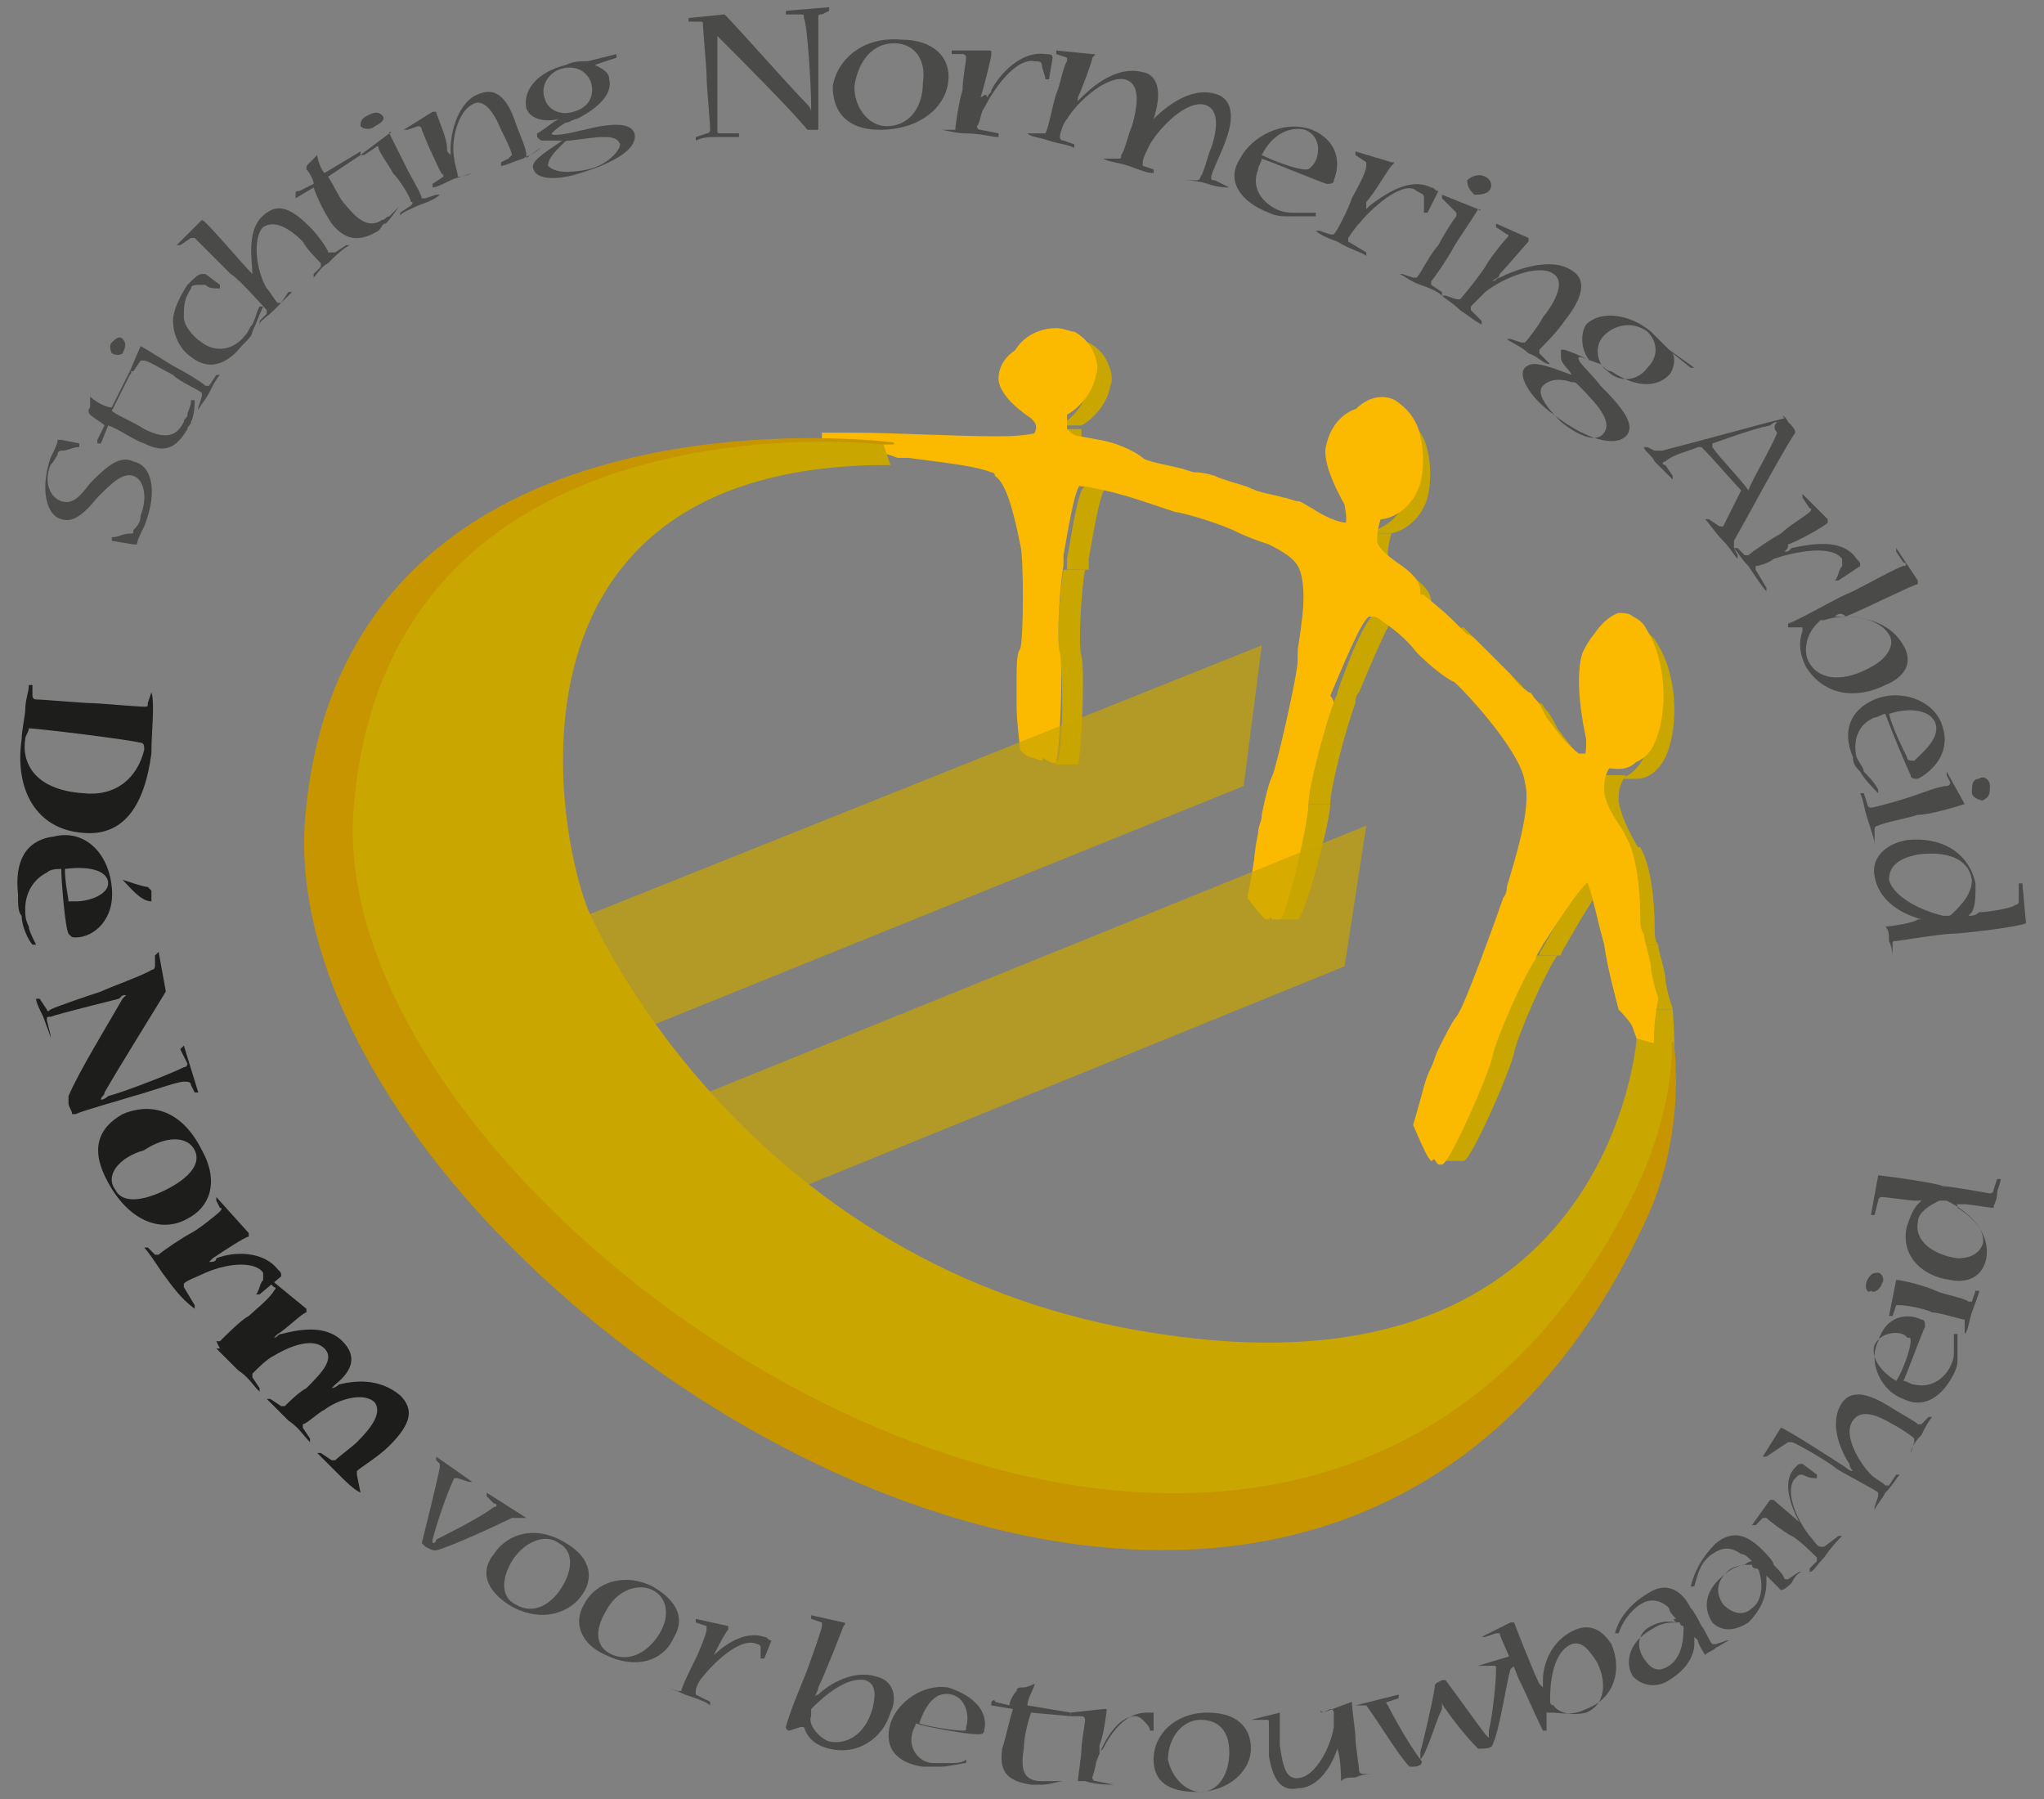 <?xml version="1.0" encoding="utf-8"?>
<!-- Generator: Adobe Illustrator 22.0.1, SVG Export Plug-In . SVG Version: 6.00 Build 0)  -->
<svg version="1.1" id="Layer_1" xmlns="http://www.w3.org/2000/svg" xmlns:xlink="http://www.w3.org/1999/xlink" x="0px" y="0px"
	 viewBox="0 0 56.7 49.9" style="enable-background:new 0 0 56.7 49.9;" xml:space="preserve">
<rect x="0" y="0" width="56.7" height="49.9" fill="#808080" stroke="none"/>
<style type="text/css">
	.st0{fill:#C9A600;}
	.st1{fill:#FBBA00;}
	.st2{opacity:0.7;fill:#C9A600;}
	.st3{fill:#ECECEC;}
	.st4{fill:#C69500;stroke:#C69500;stroke-width:5.467500e-02;}
	.st5{fill:#1D1D1B;}
	.st6{fill:#4A4A49;}
	.st7{display:none;}
	.st8{display:inline;}
	.st9{fill:#838383;}
	.st10{display:inline;fill:#B6B6B6;}
	.st11{display:inline;opacity:0.7;fill:#838383;}
	.st12{display:inline;fill:#838383;}
	.st13{display:inline;fill:#ECECEC;}
	.st14{display:inline;fill:#717171;stroke:#717171;stroke-width:5.467500e-02;}
</style>
<g>
	<g>
		<path class="st0" d="M29.8,21.2l-0.6,0c0.1,0,0.1,0,0.1-0.1l0.6,0C29.9,21.2,29.8,21.2,29.8,21.2"/>
		<path class="st0" d="M29.5,15.8l0.6,0c-0.1,0.5-0.2,2.1-0.1,2.4c0.1,0.4,0,2.7-0.1,3l-0.6,0c0.2-0.2,0.2-2.6,0.1-3
			C29.3,17.9,29.4,16.3,29.5,15.8"/>
		<path class="st0" d="M29.4,11.9l0.6,0c0,0.2,0,0.4,0,0.4l-0.6,0C29.4,12.2,29.3,12.1,29.4,11.9"/>
		<path class="st0" d="M30.2,13.5l0.6,0c0,0-0.1,0-0.1,0c-0.2,0.1-0.4,1.5-0.5,2c0,0.1,0,0.2,0,0.3l-0.6,0c0-0.1,0-0.1,0-0.3
			c0.1-0.5,0.3-2,0.5-2C30.1,13.5,30.1,13.5,30.2,13.5"/>
		<path class="st0" d="M29.4,12.3l0.6,0c0,0,0,0,0.1,0.1c0.1,0.1,0.3,0.1,0.8,0.2l-0.6,0C29.8,12.5,29.6,12.4,29.4,12.3
			C29.5,12.4,29.4,12.3,29.4,12.3"/>
		<path class="st0" d="M28.9,9.4l0.6,0c0,0,0.1,0,0.2,0c0.2,0,0.4,0.1,0.5,0.1c0.2,0.1,0.4,0.3,0.5,0.5c0.1,0.2,0.2,0.5,0.1,0.7
			c-0.1,0.6-0.6,1-0.8,1.1l-0.6,0c0.2-0.1,0.7-0.5,0.8-1.1c0-0.3,0-0.5-0.1-0.7c-0.1-0.2-0.3-0.4-0.5-0.5c-0.2-0.1-0.3-0.1-0.5-0.1
			C29,9.4,28.9,9.4,28.9,9.4"/>
		<path class="st0" d="M30.3,12.6l0.6,0c0.6,0.1,1.1,0.4,1.2,0.5l-0.6,0C31.4,13,30.8,12.7,30.3,12.6"/>
		<path class="st0" d="M31.5,13l0.6,0c0.1,0.1,0.7,0.2,1.1,0.3c0.3,0.1,0.3,0.1,0.4,0.1l-0.6,0c0,0-0.1,0-0.4-0.1
			C32.2,13.2,31.6,13.1,31.5,13"/>
		<path class="st0" d="M33,13.4l0.6,0c0,0,0.2,0,0.5,0.1c0.2,0.1,0.6,0.2,0.9,0.3c0.4,0.2,0.7,0.2,1,0.3c0.1,0,0.3,0.1,0.4,0.1
			l-0.6,0c-0.1,0-0.2-0.1-0.4-0.1c-0.3-0.1-0.6-0.1-1-0.3c-0.3-0.1-0.6-0.3-0.9-0.3C33.1,13.5,33,13.4,33,13.4"/>
		<path class="st0" d="M36,25.5l-0.6,0c0,0,0,0,0.1,0c0.2-0.2,0.8-2.7,0.8-3.2l0.6,0C36.9,22.8,36.2,25.4,36,25.5
			C36,25.5,36,25.5,36,25.5"/>
		<path class="st0" d="M37.7,14.8l-0.6,0c0,0-0.1,0-0.1,0c-0.3,0-0.7-0.2-1-0.4c-0.2-0.1-0.3-0.2-0.4-0.2l0.6,0
			c0.1,0,0.2,0.1,0.4,0.2C36.9,14.6,37.3,14.8,37.7,14.8C37.7,14.8,37.7,14.8,37.7,14.8"/>
		<path class="st0" d="M38,14.8l0.6,0c-0.1,0.3-0.1,0.5-0.1,0.6l-0.6,0C37.9,15.3,37.8,15.1,38,14.8"/>
		<path class="st0" d="M38.2,17l0.6,0c-0.2,0-0.8,1.5-1.1,2.2c-0.1,0.1-0.1,0.2-0.1,0.3c-0.2,0.5-0.7,2.3-0.7,2.8l-0.6,0
			c0-0.5,0.5-2.3,0.7-2.8c0-0.1,0.1-0.2,0.1-0.3C37.3,18.6,37.9,17,38.2,17"/>
		<path class="st0" d="M37.9,15.4l0.6,0c0,0.1,0.1,0.3,0.7,0.7l-0.6,0C38,15.6,37.9,15.4,37.9,15.4"/>
		<path class="st0" d="M37.9,11.4c0.2,0,0.4,0,0.6,0c0.2,0,0.3,0,0.5,0.1l-0.6,0C38.2,11.4,38,11.4,37.9,11.4"/>
		<path class="st0" d="M42.6,26.5l0.6,0c-0.3,0.4-1.1,2.2-1.2,2.7c-0.1,0.5-1.2,3-1.4,3l-0.6,0c0.2-0.1,1.3-2.5,1.4-3
			C41.5,28.7,42.3,26.9,42.6,26.5"/>
		<path class="st0" d="M40.6,32.2C40.6,32.2,40.6,32.2,40.6,32.2l-0.6,0c0,0,0,0,0,0C40.2,32.2,40.4,32.2,40.6,32.2"/>
		<path class="st0" d="M38.6,16l0.6,0c0.4,0.3,0.5,0.5,0.5,0.7c0,0.1,0,0.1,0.1,0.1l-0.6,0c0,0,0-0.1-0.1-0.1
			C39.1,16.5,39,16.3,38.6,16"/>
		<path class="st0" d="M38.3,11.5l0.6,0c0.3,0.2,0.6,0.5,0.7,1c0.1,0.4,0.1,0.9,0,1.3c-0.2,0.7-0.8,1-1.1,1l-0.6,0
			c0.3-0.1,0.9-0.3,1.1-1c0.1-0.4,0.1-0.9,0-1.3C38.9,12,38.7,11.7,38.3,11.5"/>
		<path class="st0" d="M39.2,16.8l0.6,0c0.1,0.1,0.5,0.4,0.8,0.7l-0.6,0C39.7,17.2,39.3,16.9,39.2,16.8"/>
		<polygon class="st0" points="40,17.5 40.6,17.4 40.9,17.7 40.3,17.7 		"/>
		<path class="st0" d="M40.3,17.7l0.6,0c0.1,0.1,0.1,0.1,0.1,0.1l-0.6,0C40.5,17.9,40.4,17.8,40.3,17.7"/>
		<path class="st0" d="M44.3,21.2c-0.2,0-0.4,0-0.6,0c0,0-0.1,0-0.1,0c0,0,0,0-0.1,0c-0.3-0.2-0.6-0.7-0.9-1
			c-0.1-0.2-0.3-0.4-0.3-0.5c-0.1-0.1-0.2-0.1-0.2-0.2c-0.1-0.1-0.2-0.1-0.5-0.5c-0.2-0.3-0.5-0.6-0.8-0.8c-0.2-0.2-0.3-0.3-0.4-0.3
			l0.6,0c0.1,0,0.2,0.1,0.4,0.3c0.2,0.2,0.5,0.5,0.8,0.8c0.3,0.4,0.4,0.4,0.5,0.5c0.1,0,0.1,0.1,0.2,0.2c0.1,0.1,0.2,0.3,0.3,0.5
			c0.3,0.4,0.6,0.8,0.9,1c0,0,0,0,0.1,0C44.3,21.2,44.3,21.2,44.3,21.2"/>
		<path class="st0" d="M44.2,24.3l0.6,0c-0.3,0-1,1.3-1.3,1.8c-0.1,0.2-0.2,0.3-0.2,0.4l-0.6,0c0-0.1,0.1-0.2,0.2-0.4
			C43.2,25.6,43.9,24.3,44.2,24.3"/>
		<path class="st0" d="M44.5,21.5l0.6,0c-0.2,0.3-0.2,0.5-0.2,0.7c0,0.1,0.1,0.6,0.6,1.4l-0.7,0c-0.5-0.8-0.6-1.2-0.6-1.3
			C44.3,22.1,44.3,21.9,44.5,21.5"/>
		<path class="st0" d="M44.9,23.5l0.6,0c0.3,0.5,0.4,1.5,0.4,2.2c0,0.2,0,0.4,0.1,0.5l-0.6,0c0-0.1,0-0.3-0.1-0.5
			C45.2,25.1,45.2,24.1,44.9,23.5"/>
		<path class="st0" d="M45.4,26.2l0.6,0c0,0.2,0.2,0.7,0.2,1c0.1,0.6,0.2,0.7,0.2,0.8l-0.6,0c0-0.1,0-0.2-0.2-0.8
			C45.5,26.9,45.4,26.3,45.4,26.2"/>
		<path class="st0" d="M45.8,28l0.6,0c0.1,1.2,0,1.8,0.1,2.1l-0.5,0.2C45.9,29.4,45.8,28.7,45.8,28"/>
		<path class="st0" d="M44.6,17.4l0.6,0c0.1,0,0.3,0,0.4,0.1c0.2,0.1,0.3,0.2,0.4,0.4c0.5,0.8,0.6,2.2,0.2,3.1
			c-0.2,0.4-0.5,0.6-0.8,0.6c-0.2,0-0.4,0-0.6,0c0.3,0,0.6-0.2,0.8-0.6c0.4-0.9,0.3-2.3-0.2-3.1c-0.1-0.2-0.3-0.3-0.4-0.4
			C44.9,17.4,44.8,17.4,44.6,17.4"/>
	</g>
	<path class="st1" d="M45.9,30.2c-0.1-0.1-0.4-1.2-0.8-2.2c-0.2-0.5-0.3-1.2-0.4-1.8c-0.2-0.8-0.4-1.7-0.5-1.8
		c-0.2-0.1-1,1.2-1.4,1.8c-0.1,0.2-0.2,0.3-0.2,0.4c-0.3,0.4-1.1,2.2-1.2,2.7c-0.1,0.5-1.2,3-1.4,3c0,0,0,0-0.1,0
		c-0.1-0.1-0.3-0.4-0.6-1.1c0.3-1.2,0.4-1.3,0.6-1.8c0.1-0.2,0.1-0.3,0.2-0.5c0.2-0.5,0.4-0.9,0.5-1c0.2-0.1,1.2-2.8,1.3-3.2
		c0-0.1,0.1-0.2,0.1-0.3c0.2-0.6,0.7-2.1,0.5-2.8c-0.2-0.8-1.9-2.7-2.1-2.7c0,0,0,0-0.1,0c-0.2-0.1-0.6-0.4-1-0.8
		c-0.3-0.4-0.7-0.7-1-0.9c-0.1-0.1-0.2-0.1-0.3-0.1c-0.2,0-0.8,1.5-1.1,2.2C37,19.4,37,19.5,37,19.5c-0.2,0.5-0.7,2.3-0.7,2.8
		c0,0.5-0.6,3.1-0.8,3.2c0,0-0.1,0-0.2,0c-0.1-0.1-0.3-0.3-0.6-0.6c0.1-1.2,0.1-1.3,0.2-1.8c0-0.2,0.1-0.3,0.1-0.5
		c0.1-0.5,0.2-0.9,0.3-1.1c0.1-0.2,0.7-2.8,0.7-3.2c0-0.1,0-0.2,0-0.3c0.1-0.6,0.3-2,0.1-2.4c-0.1-0.2-0.4-0.4-0.7-0.6
		c-0.9-0.5-2.4-1-2.5-1c0,0-0.1,0-0.3,0c-0.1,0-0.4-0.1-0.7-0.2c-0.6-0.3-1.6-0.5-1.9-0.4c-0.2,0.1-0.4,1.5-0.5,2c0,0.1,0,0.2,0,0.3
		c-0.1,0.5-0.2,2.1-0.1,2.4c0.1,0.4,0,2.7-0.1,3c0,0.1-0.1,0.1-0.4-0.1c-0.1-0.1-0.2-0.1-0.4-0.2c-0.1-1-0.1-1.2-0.1-1.6
		c0-0.1,0-0.3,0-0.5c0-0.4,0-0.8,0.1-1c0.1-0.2,0-2.5,0-2.7c-0.2-1.3-0.5-1.7-0.6-1.8c0,0-0.1,0-0.1-0.1c-0.5-0.2-1.6-0.4-2.2-0.4
		l-0.3,0c-0.9-0.2-1.8-0.4-2.5-0.5l0-0.2c0,0,0.3,0,0.9,0c1,0,2.8,0.1,3.9,0.1c0.4,0,0.7,0,1.2-0.1c0.1,0,0.2-0.1,0.2-0.2
		c0-0.1,0-0.2-0.1-0.2c-0.6-0.5-0.9-0.9-0.9-1.3c0-0.7,0.6-1.2,1.3-1.2c0.2,0,0.4,0.1,0.5,0.1c0.2,0.1,0.4,0.3,0.5,0.5
		c0.1,0.2,0.2,0.5,0.1,0.7c-0.1,0.6-0.6,1-0.8,1.1c0,0.2,0,0.4,0,0.4c0,0,0,0,0.1,0.1c0.1,0.1,0.3,0.1,0.8,0.2
		c0.6,0.1,1.1,0.4,1.2,0.5c0.1,0.1,0.7,0.2,1.1,0.3c0.3,0.1,0.3,0.1,0.4,0.1c0,0,0.2,0,0.5,0.1c0.2,0.1,0.6,0.2,0.9,0.3
		c0.4,0.2,0.7,0.2,1,0.3c0.1,0,0.3,0.1,0.4,0.1c0.1,0,0.2,0.1,0.4,0.2c0.3,0.2,0.7,0.4,1,0.4c0.1,0,0.2,0,0.3-0.1c0-0.1,0-0.2,0-0.3
		l0-0.1c-0.6-0.9-0.6-1.5-0.5-1.9c0.2-0.8,0.9-1.3,1.5-1c0.3,0.2,0.6,0.5,0.7,1c0.1,0.4,0.1,0.9,0,1.3c-0.2,0.7-0.8,1-1.1,1
		c-0.1,0.3-0.1,0.5-0.1,0.6c0,0.1,0.1,0.3,0.7,0.7c0.4,0.3,0.5,0.5,0.5,0.7c0,0.1,0,0.1,0.1,0.1c0.1,0.1,0.5,0.4,0.8,0.7l0.3,0.3
		c0.1,0.1,0.1,0.1,0.1,0.1c0.1,0,0.2,0.1,0.4,0.3c0.2,0.2,0.5,0.5,0.8,0.8c0.3,0.4,0.4,0.4,0.5,0.5c0.1,0,0.1,0.1,0.2,0.2
		c0.1,0.1,0.2,0.3,0.3,0.5c0.3,0.4,0.6,0.8,0.9,1c0,0,0,0,0.1,0c0.1,0,0.1,0,0.2,0c0.1-0.1,0.1-0.4,0.1-0.5
		c-0.3-1.5-0.2-2.2-0.1-2.6c0.2-0.4,0.5-0.7,0.8-0.8c0.1,0,0.3,0,0.4,0.1c0.2,0.1,0.3,0.2,0.4,0.4c0.5,0.8,0.6,2.2,0.2,3.1
		c-0.2,0.5-0.7,0.7-1.2,0.6c-0.2,0.3-0.2,0.5-0.2,0.7c0,0.1,0,0.4,0.5,1.1c0,0,0.1,0.2,0.1,0.2c0.3,0.5,0.4,1.5,0.4,2.2
		c0,0.2,0,0.4,0.1,0.5c0,0.2,0.2,0.7,0.2,1c0.1,0.6,0.2,0.7,0.2,0.8C45.8,28.7,45.9,29.4,45.9,30.2"/>
	<path class="st1" d="M45.7,29.4c0,0.1,0.1,0.2,0.1,0.3c0-0.6-0.1-1.2-0.1-1.8c0-0.1-0.3-1.4-0.4-1.7c0-0.1,0-0.3-0.1-0.5
		c-0.1-0.6-0.2-1.6-0.4-2.1c-0.2-0.5-0.5-0.6-0.6-1.4c0-0.3,0.1-0.6,0.3-0.9c0.3,0,0.8,0.2,1.1-0.5c0.4-0.8,0.3-2.2-0.2-2.9
		c-0.1-0.2-0.3-0.3-0.4-0.4c-0.1-0.1-0.3-0.1-0.4-0.1c-0.3,0-0.5,0.3-0.7,0.7c-0.1,0.3-0.2,1,0.1,2.4c0,0.1,0,0.1,0,0.1
		c0,0.1,0,0.4-0.1,0.5c-0.1,0.1-0.1,0.2-0.3,0.1c0,0-0.1,0-0.1-0.1c-0.3-0.2-0.6-0.7-0.9-1c-0.1-0.2-0.3-0.4-0.3-0.4
		c-0.1-0.1-0.1-0.1-0.2-0.2c-0.1-0.1-0.2-0.2-0.5-0.5c-0.4-0.5-1-1-1.1-1.1c0,0-0.3-0.2-0.5-0.4c-0.3-0.3-0.7-0.6-0.8-0.7
		c0-0.1-0.1-0.1-0.1-0.2c-0.1-0.1-0.1-0.3-0.5-0.6c-0.5-0.3-0.8-0.6-0.8-0.8c-0.1-0.3,0-0.5,0.1-0.8c0.2-0.1,0.8-0.3,1-1
		c0.1-0.4,0.1-0.8,0-1.1c-0.1-0.4-0.3-0.7-0.6-0.9c-0.6-0.3-1.3,0.1-1.5,0.9c-0.1,0.3,0,0.8,0.5,1.7c0,0.1,0.1,0.4,0,0.6
		C37.3,15,37.2,15.1,37,15c-0.3,0-0.7-0.2-1-0.4c-0.2-0.1-0.3-0.2-0.4-0.2c-0.1,0-0.2-0.1-0.4-0.1c-0.3-0.1-0.6-0.1-1-0.3
		c-0.5-0.3-1.3-0.5-1.3-0.5c0,0-0.2-0.1-0.4-0.1c-0.4-0.1-0.9-0.2-1-0.3c0,0,0,0-0.1,0c-0.2-0.1-0.7-0.3-1.2-0.4
		c-0.4,0-0.7-0.1-0.8-0.2c-0.1,0-0.1-0.1-0.1-0.1c-0.1-0.1-0.1-0.4-0.1-0.7c0.1-0.1,0.7-0.4,0.8-1c0-0.2,0-0.4-0.1-0.6
		c-0.1-0.2-0.3-0.4-0.5-0.5c-0.1-0.1-0.3-0.1-0.5-0.1c-0.6,0-1.2,0.4-1.2,1c0,0.3,0.3,0.7,0.9,1.1c0.1,0.1,0.2,0.2,0.1,0.4
		c0,0.1-0.1,0.2-0.3,0.3c-0.5,0.1-0.8,0.2-1.2,0.1c-1.1,0-2.8-0.1-3.9-0.1c0.5,0.1,1.1,0.2,1.6,0.4l0.3,0c0.7,0.1,1.8,0.2,2.3,0.4
		c0,0,0.1,0,0.1,0.1c0.3,0.2,0.5,0.9,0.7,1.9c0.1,0.3,0.1,2.6,0,2.9c-0.1,0.1-0.1,0.5-0.1,0.9c0,0.2,0,0.3,0,0.5
		c0,0.4,0,0.5,0.1,1.4c0.1,0.1,0.2,0.2,0.3,0.2c0.3,0.1,0.3,0.1,0.3,0.1c0.1-0.1,0.2-2.4,0.1-2.8c-0.1-0.4,0-2.1,0.1-2.5
		c0-0.1,0-0.1,0-0.2c0.2-1.1,0.4-2,0.6-2.1c0.3-0.1,1.4,0.2,2,0.4c0.6,0.2,0.9,0.3,0.9,0.3c0.1,0,0.9,0.2,1.6,0.5
		c0.4,0.2,0.7,0.3,1,0.4c0.4,0.2,0.7,0.4,0.8,0.6c0.3,0.5,0.1,1.8,0,2.5c0,0.2,0,0.3,0,0.3c0,0.3-0.6,3-0.7,3.3
		c-0.1,0.1-0.2,0.6-0.3,1c0,0.2-0.1,0.3-0.1,0.5c-0.1,0.4-0.1,0.6-0.3,1.6c0.3,0.4,0.4,0.5,0.5,0.6c0.1,0,0.1,0,0.1,0
		c0.1-0.1,0.8-2.6,0.8-3.1c0-0.5,0.5-2.4,0.7-2.9c0-0.1,0.1-0.2,0.1-0.3c0.4-1.2,0.9-2.2,1.1-2.3c0.1,0,0.2,0,0.3,0.1
		c0.2,0.1,0.6,0.4,1,0.9c0.5,0.5,1,0.8,1,0.9c0.2,0.1,2,2,2.1,2.9c0.2,0.7-0.3,2.2-0.5,2.9c0,0.2-0.1,0.3-0.1,0.3
		c-0.1,0.3-1.1,3.1-1.3,3.3c-0.1,0.1-0.3,0.5-0.5,0.9c-0.1,0.2-0.1,0.3-0.2,0.5c-0.2,0.4-0.2,0.6-0.5,1.6c0.3,0.7,0.4,0.9,0.5,1
		c0.2,0,1.2-2.3,1.4-2.9c0.1-0.6,0.9-2.3,1.2-2.8c0-0.1,0.1-0.2,0.2-0.3c0.6-1,1.2-2,1.4-1.9c0.2,0.1,0.3,0.8,0.6,1.9
		c0.1,0.7,0.3,1.4,0.4,1.8C45.4,28.5,45.6,29,45.7,29.4"/>
	<polygon class="st2" points="35,17.9 34.5,21.8 16.7,29 15,25.9 	"/>
	<polygon class="st2" points="37.9,22.9 37.3,26.8 19.6,34 17.9,31 	"/>
	<path class="st0" d="M24.5,12.3c0,0-13.6-1.6-14.7,9.9C8.5,34.1,36,52.3,45.4,33c1.1-2.3,1.1-4,1-4c-0.1,0,0,0.1-1-0.2
		c0,0-0.7,10.1-13.2,8.2c-11.7-1.7-15.9-11.8-15.9-11.8c-0.9-2.3-2.6-12.1,8-12.3l0.4,0L24.5,12.3z"/>
	<path class="st3" d="M24.5,12.3c0,0-13.6-1.6-14.7,9.9C8.5,34.1,36,52.3,45.4,33c1.1-2.3,1-4,1-4l0,0c0,0,0.3,2.4-0.8,4.9
		C36,54.5,7.3,35.3,8.5,22.6c1.1-12.3,16.2-10.3,16.2-10.3L24.5,12.3L24.5,12.3z"/>
	<path class="st4" d="M24.5,12.3c0,0-13.6-1.6-14.7,9.9C8.5,34.1,36,52.3,45.4,33c1.1-2.3,1-4,1-4l0-0.1c0,0,0.4,2.5-0.8,5
		C36,54.5,7.3,35.3,8.5,22.6c1.1-12.3,16.3-10.3,16.3-10.3L24.5,12.3L24.5,12.3z"/>
	<g>
		<g>
			<path class="st5" d="M4.2,19.2C4.2,19.1,4.2,19.1,4.2,19.2C4.2,19.1,4.2,19.1,4.2,19.2c0.1,0.3,0,1.1,0,1.7
				c-0.2,1.5-0.8,2.3-1.9,2.2C1,23,0.4,21.9,0.6,20.5c0-0.2,0.1-0.7,0.1-0.8c0-0.3,0.1-0.5,0.1-0.7c0,0,0,0,0,0c0,0,0.1,0,0.1,0
				l0,0.3c0,0,0,0.1,0.1,0.1c0.2,0,1.3,0.1,1.5,0.1c0.2,0,1.3,0.1,1.5,0.1c0.1,0,0.1,0,0.1-0.1L4.2,19.2z M0.7,20.5
				c-0.1,0.6,0.2,1.4,1.6,1.5c0.9,0.1,1.5-0.4,1.7-1.2c0-0.1,0-0.2-0.1-0.2c-0.4-0.1-2.9-0.4-3.1-0.4C0.8,20.3,0.7,20.4,0.7,20.5
				L0.7,20.5z"/>
			<path class="st5" d="M2.1,26c-0.1,0-0.1,0-0.2-0.1c-0.1-0.2-0.2-1.5-0.2-1.8c-0.1,0-0.3,0-0.4,0.1c-0.4,0.2-0.6,0.6-0.6,1
				c0,0.2,0,0.3,0.1,0.5c0,0.1,0.1,0.3,0.2,0.5c0,0,0,0-0.1,0c0,0,0,0,0,0c-0.1-0.1-0.3-0.5-0.3-0.8c-0.1-0.1-0.1-0.3-0.1-0.6
				c-0.1-0.9,0.2-1.5,1-1.6C2.3,23,3,23.6,3.1,24.6C3.2,25.5,2.6,26,2.1,26L2.1,26z M3,24.5c0-0.3-0.4-0.5-1.2-0.4
				c0,0.4,0.1,0.8,0.1,0.9C2,25,2,25,2.1,25C2.5,25,3,24.8,3,24.5L3,24.5z M3.4,24.4C3.4,24.4,3.4,24.3,3.4,24.4
				c0.3,0.1,0.6,0.2,0.7,0.2c0,0,0.1,0.1,0.1,0.1c0,0.1,0,0.2,0,0.3c0,0,0,0,0,0C3.9,25,3.6,24.6,3.4,24.4
				C3.4,24.4,3.4,24.4,3.4,24.4L3.4,24.4z"/>
			<path class="st5" d="M4.6,27.5C4.6,27.5,4.6,27.5,4.6,27.5c-0.3,0.5-1.3,2.1-1.7,2.8c0,0.1-0.1,0.1-0.1,0.2l0,0
				c0.1,0,0.2-0.1,0.2-0.1c0.4-0.1,1.7-0.6,2.1-0.8c0.1,0,0.1-0.1,0.1-0.1L5,29.1c0,0,0,0,0.1-0.1c0,0,0,0,0,0l0.4,1.3c0,0,0,0,0,0
				c0,0-0.1,0-0.1,0l-0.1-0.2C5.3,30,5.2,30,5.1,30c-0.2,0-1,0.3-1.4,0.4c-0.3,0.1-1.4,0.4-1.6,0.5c0,0,0,0-0.1,0
				c0-0.1-0.1-0.2-0.1-0.3c0-0.1,0-0.1,0-0.2c0.3-0.7,1.1-2,1.5-2.7c0,0,0.1-0.1,0.1-0.1l0,0c-0.1,0-0.1,0-0.2,0.1
				c-0.4,0.1-1.6,0.4-1.9,0.5c-0.1,0-0.1,0-0.1,0.1l0.1,0.4c0,0,0,0,0,0.1c0,0,0,0,0,0c0-0.1-0.1-0.3-0.2-0.6
				c-0.1-0.2-0.2-0.4-0.2-0.5c0,0,0,0,0,0c0,0,0.1,0,0.1,0l0.2,0.3c0,0,0,0.1,0.1,0c0.2-0.1,1.1-0.4,1.4-0.5
				c0.2-0.1,1.3-0.5,1.4-0.6c0.1,0,0.1-0.1,0.1-0.1l0-0.3c0,0,0,0,0.1-0.1c0,0,0,0,0,0L4.6,27.5z"/>
			<path class="st5" d="M3,32.8c-0.5-0.9-0.3-1.5,0.4-1.9c0.7-0.3,1.6-0.2,2.2,1c0.5,0.9,0.2,1.6-0.4,1.9C4.5,34.2,3.6,33.9,3,32.8
				L3,32.8z M3.2,33c0.2,0.4,0.8,0.3,1.4,0c0.6-0.3,1-0.7,0.8-1.1c-0.2-0.4-0.8-0.4-1.4,0C3.3,32.1,2.9,32.6,3.2,33L3.2,33z"/>
			<path class="st5" d="M5.8,35C5.9,35,6,35,6,34.9c0.5-0.2,1.3-0.2,1.7,0.3c0.1,0.1,0.1,0.1,0.1,0.2c0,0,0,0,0,0l-0.6,0.5
				c0,0-0.1,0-0.1,0c0,0,0,0,0,0c0.1-0.1,0.1-0.3,0.2-0.4c0-0.1,0-0.1,0-0.2c-0.2-0.3-0.9-0.3-1.6,0c-0.2,0.1-0.5,0.2-0.6,0.3
				c0,0,0,0.1,0,0.1l0.3,0.5c0,0,0,0.1,0,0.1c0,0,0,0,0,0C5,36,4.8,35.7,4.5,35.3C4.3,35,4.1,34.7,4,34.6c0,0,0,0,0,0
				c0,0,0.1,0,0.1,0l0.2,0.2c0,0,0.1,0,0.1,0c0.1-0.1,0.7-0.5,0.9-0.6c0.2-0.1,0.7-0.5,0.8-0.6c0,0,0.1-0.1,0-0.1L6,33.3
				c0,0,0-0.1,0-0.1c0,0,0,0,0,0l0.9,1c0,0,0,0.1,0,0.1c-0.1,0-0.7,0.4-1,0.6C5.9,34.9,5.9,34.9,5.8,35L5.8,35z"/>
			<path class="st5" d="M10,41.4C10,41.4,10,41.4,10,41.4C9.9,41.4,9.9,41.4,10,41.4c-0.2-0.1-0.4-0.3-0.6-0.5
				c-0.3-0.3-0.5-0.5-0.6-0.6c0,0,0,0,0,0c0,0,0.1,0,0.1,0l0.3,0.2c0,0,0.1,0,0.1,0c0.1-0.1,0.5-0.4,0.6-0.5
				c0.4-0.4,0.7-0.8,0.5-1.1c-0.3-0.3-1-0.1-1.4,0.2c-0.2,0.1-0.5,0.4-0.6,0.4c0,0,0,0.1,0,0.1l0.2,0.3c0,0,0,0.1,0,0.1c0,0,0,0,0,0
				c-0.2-0.2-0.3-0.4-0.6-0.6c-0.3-0.3-0.5-0.5-0.6-0.6c0,0,0,0,0,0c0,0,0,0,0.1,0l0.3,0.2c0,0,0.1,0,0.1,0c0.1-0.1,0.4-0.4,0.6-0.5
				c0.4-0.4,0.8-0.8,0.5-1.1c-0.3-0.3-0.9-0.1-1.4,0.2c-0.2,0.1-0.4,0.3-0.6,0.5c0,0,0,0,0,0.1l0.2,0.3c0,0,0,0.1,0,0.1c0,0,0,0,0,0
				c-0.2-0.2-0.3-0.4-0.6-0.6c-0.3-0.3-0.4-0.4-0.6-0.6c0,0,0,0,0,0c0,0,0.1,0,0.1,0L6,37.2c0,0,0.1,0,0.1,0
				c0.2-0.2,0.6-0.6,0.8-0.7c0.1-0.1,0.6-0.5,0.7-0.7c0,0,0.1-0.1,0-0.1l-0.2-0.2c0,0,0-0.1,0-0.1c0,0,0,0,0,0l1.1,0.9
				c0,0,0,0,0,0.1c-0.1,0-0.6,0.5-0.8,0.6c0,0-0.1,0.1-0.1,0.1l0,0c0.1,0,0.1-0.1,0.2-0.1c0.4-0.1,1.2-0.3,1.7,0.2
				c0.4,0.4,0.3,0.8-0.2,1.2l-0.1,0.1l0,0c0,0,0.1,0,0.2-0.1c0.4-0.1,1.1-0.2,1.7,0.3c0.4,0.4,0.3,0.8-0.3,1.4
				c-0.3,0.3-0.8,0.6-0.9,0.7c0,0,0,0.1,0,0.1L10,41.4z"/>
			<path class="st6" d="M14.6,42.1C14.6,42.1,14.6,42.2,14.6,42.1C14.5,42.2,14.5,42.2,14.6,42.1l-0.2,0c0,0-0.1,0-0.2,0
				c-0.4,0.2-1.7,0.8-2.1,0.9c-0.1,0-0.1,0-0.3-0.1l-0.1-0.1c0,0,0,0,0,0c0.1-0.4,0.4-1.6,0.5-2.1c0,0,0-0.1,0-0.1l-0.1-0.1
				c0,0,0,0,0-0.1c0,0,0,0,0,0l1,0.7c0,0,0,0,0,0c0,0,0,0-0.1,0l-0.3-0.1c0,0-0.1,0-0.1,0c-0.2,0.4-0.5,1.3-0.6,1.7c0,0,0,0.1,0,0.1
				l0,0c0.1,0,0.1-0.1,0.1-0.1c0.4-0.2,1.2-0.6,1.6-0.9c0.1,0,0.1-0.1,0-0.1l-0.2-0.2c0,0,0,0,0-0.1c0,0,0,0,0,0L14.6,42.1z"/>
			<path class="st6" d="M14.1,44.5c-0.6-0.4-0.8-0.9-0.4-1.4c0.4-0.6,1.2-0.8,2-0.3c0.7,0.4,0.8,1,0.4,1.5
				C15.7,44.8,14.9,45,14.1,44.5L14.1,44.5z M14.3,44.5c0.5,0.3,1,0,1.3-0.5c0.3-0.5,0.3-1-0.1-1.2c-0.4-0.3-1,0-1.3,0.5
				C13.9,43.8,13.9,44.3,14.3,44.5L14.3,44.5z"/>
			<path class="st6" d="M16.8,45.9c-0.7-0.3-0.9-0.9-0.6-1.4c0.3-0.6,1.1-0.9,1.9-0.5c0.7,0.4,0.9,0.9,0.6,1.4
				C18.4,46.1,17.6,46.3,16.8,45.9L16.8,45.9z M17,45.9c0.5,0.2,1-0.1,1.3-0.6c0.3-0.5,0.2-1-0.2-1.2c-0.4-0.2-1,0-1.3,0.6
				C16.5,45.2,16.5,45.7,17,45.9L17,45.9z"/>
			<path class="st6" d="M19.6,46.1c0,0,0.1-0.1,0.1-0.1c0.3-0.3,0.9-0.8,1.5-0.6c0.1,0,0.1,0.1,0.2,0.1c0,0,0,0,0,0l-0.2,0.5
				c0,0-0.1,0-0.1,0c0,0,0,0,0,0c0-0.1,0-0.2,0-0.3c0-0.1-0.1-0.1-0.1-0.1c-0.4-0.2-1.1,0.4-1.5,0.9c-0.1,0.1-0.2,0.3-0.2,0.4
				c0,0,0,0.1,0,0.1l0.4,0.2c0,0,0,0,0,0.1c0,0,0,0,0,0c-0.1-0.1-0.4-0.2-0.7-0.3c-0.2-0.1-0.5-0.2-0.5-0.2c0,0,0,0,0,0c0,0,0,0,0,0
				l0.3,0.1c0,0,0.1,0,0.1,0c0-0.1,0.3-0.7,0.4-0.9c0.1-0.2,0.3-0.7,0.3-0.8c0,0,0-0.1,0-0.1l-0.3-0.1c0,0,0,0,0-0.1c0,0,0,0,0,0
				l0.9,0.2c0,0,0,0,0,0.1c-0.1,0.1-0.4,0.7-0.5,0.9C19.7,46,19.6,46.1,19.6,46.1L19.6,46.1z"/>
			<path class="st6" d="M22.6,47.1c0-0.1,0.1-0.1,0.1-0.1c0.3-0.3,1-0.7,1.6-0.5c0.5,0.1,0.6,0.6,0.4,1c-0.2,0.7-0.9,1.2-1.7,1
				c-0.4-0.1-0.6-0.3-0.7-0.6c0,0,0,0-0.1,0L21.9,48c0,0,0,0,0,0c0,0-0.1,0-0.1-0.1c0.1-0.4,0.4-1.1,0.6-1.6
				c0.1-0.3,0.4-1.1,0.4-1.2c0-0.1,0-0.1,0-0.1l-0.3-0.1c0,0,0,0,0-0.1c0,0,0,0,0,0l0.9,0.2c0,0,0.1,0,0,0.1c0,0-0.5,1.3-0.7,1.7
				C22.7,46.9,22.6,47,22.6,47.1L22.6,47.1z M23,48.3c0.5,0.1,1-0.2,1.2-0.9c0.1-0.4,0.1-0.7-0.2-0.8c-0.5-0.1-1.1,0.4-1.5,0.8
				c0,0,0,0.1,0,0.1c0,0,0,0.1,0,0.1C22.4,47.8,22.7,48.2,23,48.3L23,48.3z"/>
			<path class="st6" d="M27.3,48c0,0.1-0.1,0.1-0.2,0.1c-0.3,0-1.4-0.2-1.7-0.3c0,0.1-0.1,0.2-0.1,0.3c-0.1,0.4,0.2,0.8,0.6,0.8
				c0.2,0,0.3,0,0.4,0c0.2,0,0.4,0,0.5-0.1c0,0,0,0,0,0.1c0,0,0,0,0,0c-0.1,0-0.5,0.1-0.7,0.1c-0.1,0-0.3,0-0.5,0
				c-0.7-0.1-1.1-0.5-0.9-1.2c0.2-0.6,0.9-1.1,1.6-1C27.2,47.1,27.4,47.6,27.3,48L27.3,48z M26.4,47c-0.4-0.1-0.7,0.2-0.9,0.8
				c0.3,0.1,1,0.2,1.2,0.2c0.1,0,0.1,0,0.1-0.1C26.9,47.6,26.8,47.1,26.4,47L26.4,47z"/>
			<path class="st6" d="M28.6,47.5c-0.1,0.3-0.2,0.7-0.2,1c-0.1,0.6,0,0.9,0.5,0.9c0.1,0,0.2,0,0.2,0c0.1,0,0.3,0,0.4,0c0,0,0,0,0,0
				c0,0,0,0,0,0c-0.1,0-0.4,0.1-0.6,0.1c-0.1,0-0.2,0-0.3,0c-0.6-0.1-0.9-0.3-0.8-1c0.1-0.3,0.2-0.8,0.3-1.1l-0.6-0.1c0,0,0,0,0,0
				c0,0,0,0,0-0.1c0,0,0.1-0.1,0.1,0l0.4,0.1c0-0.1,0.1-0.3,0.2-0.4c0-0.1,0.1-0.1,0.2-0.1c0.1,0,0.3-0.1,0.3-0.1c0,0,0,0,0,0
				c0,0.1-0.2,0.4-0.2,0.6l1.2,0.2c0,0,0,0,0,0c0,0,0,0.1,0,0.1L28.6,47.5z"/>
			<path class="st6" d="M30.5,48.7c0-0.1,0-0.1,0.1-0.2c0.2-0.4,0.6-1,1.2-1c0.1,0,0.1,0,0.2,0c0,0,0,0,0,0l0,0.5c0,0,0,0-0.1,0
				c0,0,0,0,0,0c0-0.1-0.1-0.2-0.2-0.3c0,0-0.1-0.1-0.2-0.1c-0.5,0-0.9,0.7-1.1,1.3c0,0.1-0.1,0.4-0.1,0.4c0,0,0,0.1,0.1,0.1
				l0.5,0.1c0,0,0,0,0,0c0,0,0,0,0,0c-0.1,0-0.5,0-0.8-0.1c-0.3,0-0.5,0-0.6,0c0,0,0,0,0,0c0,0,0,0,0,0l0.3,0c0,0,0.1,0,0.1,0
				c0-0.1,0.1-0.7,0.1-0.9c0-0.2,0.1-0.7,0.1-0.8c0,0,0-0.1-0.1-0.1l-0.3,0c0,0,0,0,0-0.1c0,0,0,0,0,0l0.9-0.1c0.1,0,0.1,0,0.1,0
				c0,0.1-0.1,0.8-0.2,1C30.5,48.6,30.5,48.6,30.5,48.7L30.5,48.7z"/>
			<path class="st6" d="M33.2,49.7c-0.8,0-1.2-0.3-1.2-0.9c0-0.7,0.6-1.3,1.5-1.3c0.8,0,1.2,0.4,1.2,1
				C34.7,49.1,34.1,49.7,33.2,49.7L33.2,49.7z M33.3,49.7c0.5,0,0.8-0.5,0.8-1.1c0-0.6-0.3-0.9-0.8-0.9c-0.5,0-0.9,0.5-0.9,1.1
				C32.5,49.3,32.9,49.7,33.3,49.7L33.3,49.7z"/>
			<path class="st6" d="M36.7,47.5C36.6,47.5,36.6,47.4,36.7,47.5C36.6,47.4,36.6,47.4,36.7,47.5l0.8-0.3c0,0,0,0,0,0
				c0,0.2,0.1,0.8,0.1,1c0,0.2,0.1,0.8,0.1,0.9c0,0,0,0.1,0.1,0.1l0.3,0c0,0,0,0,0,0c0,0,0,0,0,0c-0.1,0-0.3,0-0.5,0.1
				c-0.2,0-0.3,0-0.4,0.1c0,0,0,0,0,0c0-0.1,0-0.6-0.1-0.9c0-0.1,0-0.1,0-0.2l0,0c0,0.1,0,0.1,0,0.2c-0.2,0.6-0.6,1.1-1.1,1.1
				c-0.5,0.1-0.7-0.3-0.8-0.9c0-0.3,0-0.8,0-0.9c0-0.1,0-0.1-0.1-0.1l-0.3,0c0,0-0.1,0-0.1,0c0,0,0,0,0,0l0.8-0.2c0,0,0,0,0,0
				c0,0.1,0,0.7,0,0.9c0.1,0.7,0.2,1,0.6,0.9c0.4-0.1,0.8-0.8,0.9-1.4c0-0.1,0-0.3,0-0.4c0,0,0-0.1-0.1-0.1L36.7,47.5z"/>
			<path class="st6" d="M39.4,48.8c0,0,0-0.1,0-0.2c0.1-0.4,0.3-1.2,0.4-1.8c0-0.1,0-0.1,0.2-0.2c0,0,0.1,0,0.1,0c0,0,0,0,0,0
				c0.3,0.4,0.8,1.1,1.1,1.5c0,0,0.1,0.1,0.1,0.1l0,0c0-0.1,0-0.1,0-0.2c0.1-0.4,0.2-1.3,0.2-1.7c0-0.1,0-0.1-0.1-0.1l-0.3,0
				c0,0,0,0-0.1,0c0,0,0,0,0,0l1-0.3c0,0,0,0,0,0c0,0,0,0,0,0.1L42,46.2c0,0-0.1,0.1-0.1,0.1c-0.1,0.3-0.3,1.7-0.5,2.1
				c0,0,0,0.1-0.3,0.1l-0.1,0c0,0,0,0,0,0c-0.3-0.3-0.7-0.8-0.9-1.1c0,0-0.1-0.1-0.1-0.2l0,0c0,0.1,0,0.2,0,0.2
				C39.8,47.8,39.6,48.6,39.4,48.8c0.1,0.1,0,0.2-0.2,0.2l-0.1,0c0,0,0,0,0,0c-0.3-0.3-0.9-1.3-1.2-1.7c0,0-0.1,0-0.1,0l-0.2,0
				c0,0,0,0,0,0c0,0,0,0,0,0l1.2-0.3c0,0,0,0,0,0c0,0,0,0,0,0.1l-0.3,0.1c0,0-0.1,0,0,0.1c0.2,0.4,0.6,1.1,0.9,1.5
				C39.3,48.8,39.3,48.8,39.4,48.8L39.4,48.8z"/>
			<path class="st6" d="M42.8,46.8c0-0.1,0-0.1,0-0.2c0-0.4,0.2-1.1,0.9-1.4c0.5-0.2,0.8,0.1,1,0.4c0.3,0.7,0.1,1.5-0.7,1.8
				c-0.4,0.2-0.7,0.1-1,0.1c0,0-0.1,0-0.1,0L42.9,48c0,0,0,0,0,0c0,0-0.1,0-0.1,0c-0.2-0.4-0.5-1.1-0.7-1.5
				c-0.1-0.3-0.5-1.1-0.5-1.2c0,0,0,0-0.1,0l-0.3,0.1c0,0-0.1,0-0.1,0c0,0,0,0,0,0l0.8-0.4c0,0,0.1,0,0.1,0c0,0,0.5,1.3,0.7,1.7
				C42.7,46.7,42.8,46.8,42.8,46.8L42.8,46.8z M44,47.5c0.5-0.2,0.6-0.8,0.3-1.4c-0.2-0.3-0.4-0.6-0.7-0.5c-0.5,0.2-0.6,1-0.6,1.5
				c0,0,0,0.1,0,0.1c0,0,0,0.1,0.1,0.1C43.2,47.5,43.6,47.6,44,47.5L44,47.5z"/>
			<path class="st6" d="M46.5,44.9c-0.1-0.1-0.2-0.2-0.2-0.3c-0.2-0.2-0.5-0.3-0.8-0.1c-0.3,0.2-0.5,0.5-0.6,0.8c0,0,0,0,0,0
				c0,0-0.1,0-0.1,0c0.1-0.4,0.4-0.8,0.9-1.1c0.6-0.4,1,0,1.2,0.4c0.1,0.1,0.2,0.3,0.3,0.5c0.1,0.1,0.2,0.4,0.3,0.5c0,0,0,0,0.1,0
				l0.3-0.1c0,0,0,0,0.1,0c0,0,0,0,0,0c-0.1,0-0.2,0.1-0.4,0.2c-0.1,0.1-0.2,0.1-0.3,0.2c0,0,0,0,0,0c0,0-0.2-0.3-0.2-0.4
				c0,0-0.1-0.1-0.1-0.1l0,0c0,0,0,0.1,0,0.2c0,0.3-0.2,0.7-0.7,1c-0.3,0.2-0.7,0.2-1-0.1c-0.2-0.3-0.2-0.9,0.5-1.3
				c0.3-0.2,0.5-0.2,0.7-0.2C46.4,44.9,46.4,44.9,46.5,44.9L46.5,44.9z M46.3,46.2c0.3-0.2,0.4-0.6,0.4-1c0,0,0-0.1,0-0.1
				c0,0-0.1,0-0.1-0.1c-0.2,0-0.4-0.1-0.8,0.1c-0.4,0.2-0.4,0.6-0.2,0.9C45.8,46.3,46,46.4,46.3,46.2L46.3,46.2z"/>
			<path class="st6" d="M48.6,43.3c-0.1-0.1-0.2-0.2-0.3-0.2c-0.3-0.2-0.5-0.2-0.8,0c-0.3,0.2-0.4,0.5-0.5,0.9c0,0,0,0,0,0
				c0,0-0.1,0-0.1,0c0.1-0.4,0.3-0.8,0.7-1.2c0.5-0.4,0.9-0.2,1.3,0.2c0.1,0.1,0.3,0.3,0.3,0.4c0.1,0.1,0.3,0.3,0.3,0.4
				c0,0,0.1,0,0.1,0l0.3-0.2c0,0,0,0,0.1,0c0,0,0,0,0,0c-0.1,0-0.2,0.1-0.3,0.3c-0.1,0.1-0.2,0.2-0.3,0.2c0,0,0,0,0,0
				c0,0-0.2-0.2-0.3-0.3c0,0-0.1-0.1-0.1-0.1l0,0c0,0,0,0.1,0,0.2c0,0.3-0.1,0.7-0.5,1.1c-0.3,0.2-0.7,0.3-1,0
				c-0.2-0.3-0.3-0.8,0.3-1.3c0.2-0.2,0.5-0.3,0.6-0.3C48.5,43.3,48.6,43.3,48.6,43.3L48.6,43.3z M48.6,44.6c0.3-0.2,0.3-0.7,0.2-1
				c0,0,0-0.1-0.1-0.1c0,0-0.1,0-0.1-0.1c-0.2,0-0.5,0-0.7,0.2c-0.3,0.3-0.3,0.6-0.1,0.9C48.1,44.8,48.4,44.8,48.6,44.6L48.6,44.6z"
				/>
			<path class="st6" d="M50,42.3c0,0-0.1-0.1-0.1-0.1c-0.2-0.4-0.5-1.1-0.1-1.5c0.1-0.1,0.1-0.1,0.2-0.1c0,0,0,0,0,0l0.4,0.3
				c0,0,0,0.1,0,0.1c0,0,0,0,0,0c-0.1,0-0.2,0-0.4-0.1c-0.1,0-0.1,0-0.2,0.1c-0.3,0.3,0,1.1,0.4,1.6c0.1,0.1,0.2,0.3,0.3,0.3
				c0,0,0.1,0,0.1,0l0.4-0.3c0,0,0,0,0.1,0c0,0,0,0,0,0c-0.1,0.1-0.3,0.3-0.5,0.6c-0.2,0.2-0.3,0.4-0.4,0.4c0,0,0,0,0,0
				c0,0,0,0,0-0.1l0.2-0.2c0,0,0,0,0-0.1c-0.1-0.1-0.5-0.5-0.7-0.6c-0.2-0.1-0.6-0.4-0.7-0.5c0,0-0.1,0-0.1,0l-0.2,0.2
				c0,0-0.1,0-0.1,0c0,0,0,0,0,0l0.5-0.7c0,0,0,0,0.1,0c0.1,0.1,0.6,0.5,0.8,0.7C49.9,42.3,49.9,42.3,50,42.3L50,42.3z"/>
			<path class="st6" d="M49.4,39.6C49.4,39.5,49.4,39.5,49.4,39.6c0.1,0,1.5,0.9,1.8,1.1c0,0,0.1,0.1,0.2,0.1l0,0
				c0,0-0.1-0.1-0.1-0.2c-0.2-0.3-0.6-1.1-0.2-1.7c0.3-0.4,0.8-0.2,1.3,0.1c0.3,0.2,0.7,0.4,0.8,0.5c0.1,0,0.1,0,0.1,0l0.2-0.2
				c0,0,0,0,0.1,0c0,0,0,0,0,0c-0.1,0.1-0.2,0.3-0.3,0.5c-0.2,0.2-0.3,0.4-0.3,0.5c0,0,0,0,0,0c0,0,0,0,0,0l0.1-0.3c0,0,0-0.1,0-0.1
				c-0.1-0.1-0.4-0.3-0.6-0.4c-0.5-0.3-0.9-0.4-1.1-0.1c-0.3,0.4,0.2,1.2,0.5,1.5c0.1,0.1,0.3,0.2,0.4,0.3c0,0,0.1,0,0.1,0l0.2-0.3
				c0,0,0,0,0.1,0c0,0,0,0,0,0c-0.1,0.1-0.2,0.3-0.4,0.5c-0.1,0.2-0.3,0.4-0.3,0.5c0,0,0,0,0,0c0,0,0,0,0-0.1l0.1-0.3
				c0,0,0-0.1,0-0.1c-0.1-0.1-1.1-0.6-1.2-0.7c-0.1-0.1-1.1-0.7-1.2-0.7c0,0-0.1,0-0.1,0L49,40.4c0,0,0,0-0.1,0c0,0,0,0,0,0
				L49.4,39.6z"/>
			<path class="st6" d="M53.3,36.6c0.1,0,0.1,0.1,0.1,0.2c-0.1,0.2-0.5,1.3-0.6,1.5c0.1,0,0.2,0.1,0.3,0.1c0.4,0.1,0.8-0.1,1-0.5
				c0.1-0.2,0.1-0.3,0.1-0.4c0-0.1,0-0.4,0-0.5c0,0,0,0,0.1,0c0,0,0,0,0,0c0,0.1,0,0.5,0,0.7c0,0.1,0,0.2-0.1,0.4
				c-0.3,0.6-0.8,1-1.4,0.7c-0.6-0.2-1-1-0.7-1.6C52.3,36.5,52.9,36.4,53.3,36.6L53.3,36.6z M52,37.3c-0.1,0.3,0.1,0.7,0.6,1
				c0.2-0.3,0.4-0.9,0.4-1.1c0-0.1,0-0.1-0.1-0.1C52.8,36.9,52.2,36.9,52,37.3L52,37.3z"/>
			<path class="st6" d="M51.8,35.5c0.1-0.2,0.2-0.2,0.3-0.2c0.1,0,0.2,0.2,0.1,0.3c0,0.1-0.2,0.3-0.3,0.2
				C51.8,35.9,51.7,35.7,51.8,35.5L51.8,35.5z M52.6,35.5C52.6,35.4,52.6,35.4,52.6,35.5c0.2,0,0.9,0.2,1.1,0.3
				c0.2,0.1,0.8,0.2,0.9,0.3c0,0,0.1,0,0.1,0l0.1-0.3c0,0,0,0,0.1,0c0,0,0,0,0,0c0,0.1-0.1,0.3-0.2,0.6c-0.1,0.3-0.1,0.5-0.2,0.6
				c0,0,0,0,0,0c0,0,0,0,0,0l0-0.3c0,0,0-0.1,0-0.1c-0.1,0-0.7-0.2-0.9-0.2c-0.2-0.1-0.7-0.2-0.9-0.2c0,0-0.1,0-0.1,0l-0.1,0.3
				c0,0,0,0-0.1,0c0,0,0,0,0,0L52.6,35.5z"/>
			<path class="st6" d="M52.1,32.6C52.2,32.5,52.2,32.5,52.1,32.6c0.1,0,1.6,0.2,1.8,0.3c0.2,0,1.3,0.2,1.3,0.2c0,0,0.1,0,0.1-0.1
				l0.1-0.3c0,0,0,0,0.1,0c0,0,0,0,0,0c0,0.1-0.1,0.3-0.1,0.4c0,0.2-0.1,0.3-0.1,0.4c0,0,0,0,0,0c-0.1,0-0.7-0.1-0.8-0.1
				c-0.1,0-0.2,0-0.3,0l0,0c0.1,0,0.1,0,0.1,0.1c0.5,0.3,0.9,0.8,0.8,1.4c-0.1,0.5-0.5,0.7-1,0.6c-0.8-0.1-1.4-0.7-1.2-1.5
				c0.1-0.3,0.2-0.5,0.3-0.6c0,0,0.1-0.1,0.1-0.1l0,0c-0.1,0-0.2,0-0.2,0c-0.1,0-0.8-0.1-0.9-0.1c0,0-0.1,0-0.1,0.1l-0.1,0.4
				c0,0,0,0-0.1,0c0,0,0,0,0,0L52.1,32.6z M55,34.5c0.1-0.4-0.4-0.9-1-1.2c0,0-0.1,0-0.1,0c0,0-0.1,0-0.1,0
				c-0.2,0.1-0.6,0.3-0.6,0.6c-0.1,0.5,0.4,0.9,1.1,1C54.6,34.9,54.9,34.8,55,34.5L55,34.5z"/>
		</g>
		<g>
			<g>
				<path class="st6" d="M3.7,12.8c0.5,0.1,0.7,0.8,0.3,1.8c-0.1,0.2-0.2,0.4-0.2,0.5c0,0,0,0-0.1,0L3.1,15c0,0,0-0.1,0-0.1
					c0,0,0,0,0,0c0.2,0,0.3-0.1,0.5-0.1c0.1,0,0.1,0,0.1-0.1c0.1-0.1,0.2-0.2,0.2-0.4c0.2-0.5,0.1-1-0.2-1.1c-0.3-0.1-0.6,0.2-1,0.6
					c-0.4,0.5-0.7,0.7-1,0.6c-0.4-0.1-0.6-0.8-0.3-1.7c0.1-0.2,0.2-0.4,0.2-0.5c0,0,0,0,0.1,0l0.5,0.1c0,0,0,0.1,0,0.1c0,0,0,0,0,0
					c-0.2,0-0.3,0.1-0.5,0.1c0,0-0.1,0-0.1,0.1c0,0-0.1,0.2-0.2,0.3c-0.2,0.5,0,0.9,0.3,1c0.3,0.1,0.5-0.1,0.8-0.5
					C2.9,13,3.3,12.6,3.7,12.8L3.7,12.8z"/>
				<path class="st6" d="M3.1,11.4c0.3,0.2,0.6,0.3,0.9,0.5c0.6,0.3,0.9,0.2,1.1-0.2c0-0.1,0.1-0.1,0.1-0.2c0-0.1,0.1-0.2,0.1-0.4
					c0,0,0,0,0.1,0c0,0,0,0,0,0c0,0.1,0,0.4-0.1,0.6c0,0.1-0.1,0.1-0.1,0.2c-0.3,0.5-0.6,0.7-1.2,0.4c-0.3-0.1-0.7-0.4-1-0.5
					l-0.2,0.5c0,0,0,0,0,0c0,0,0,0-0.1,0c0,0,0-0.1,0-0.1l0.2-0.4c-0.1-0.1-0.3-0.2-0.4-0.3c0,0-0.1-0.1,0-0.2c0-0.1,0-0.3,0-0.3
					c0,0,0,0,0,0c0.1,0.1,0.4,0.3,0.6,0.3l0.5-1c0,0,0,0,0,0c0,0,0.1,0,0,0.1L3.1,11.4z"/>
				<path class="st6" d="M3.1,9.5c0.1-0.1,0.2-0.2,0.3-0.1c0.1,0.1,0.1,0.2,0,0.4C3.4,9.8,3.3,9.9,3.1,9.8C3.1,9.8,3,9.6,3.1,9.5
					L3.1,9.5z M3.9,9.6C3.9,9.6,4,9.6,3.9,9.6c0.2,0.1,0.8,0.5,1,0.6c0.2,0.1,0.7,0.4,0.8,0.5c0,0,0.1,0,0.1,0L6,10.4c0,0,0,0,0.1,0
					c0,0,0,0,0,0c-0.1,0.1-0.2,0.3-0.3,0.5c-0.1,0.2-0.3,0.4-0.3,0.5c0,0,0,0,0,0c0,0,0,0,0-0.1l0.1-0.3c0,0,0-0.1,0-0.1
					c-0.1-0.1-0.6-0.3-0.8-0.5c-0.2-0.1-0.7-0.4-0.8-0.4c0,0-0.1,0-0.1,0l-0.2,0.3c0,0-0.1,0-0.1,0c0,0,0,0,0,0L3.9,9.6z"/>
				<path class="st6" d="M5.3,9.9C5,9.7,4.8,9.3,4.8,8.9c0-0.3,0.2-0.7,0.4-1c0.2-0.2,0.3-0.3,0.4-0.3c0,0,0,0,0.1,0l0.4,0.3
					c0,0,0,0.1,0,0.1c0,0,0,0,0,0c-0.2,0-0.3,0-0.4-0.1c0,0-0.1,0-0.1,0C5.4,7.9,5.3,7.9,5.3,8C5.1,8.3,5.1,8.5,5.1,8.8
					c0,0.2,0.2,0.5,0.5,0.7C6,9.8,6.5,9.7,6.8,9.3C6.9,9.2,6.9,9.1,7,9c0.1-0.2,0.1-0.3,0.2-0.5c0,0,0,0,0.1,0c0,0,0,0,0,0
					C7.2,8.7,7.1,9,7,9.2c0,0.1-0.1,0.2-0.3,0.4C6.3,10.1,5.8,10.3,5.3,9.9L5.3,9.9z"/>
				<path class="st6" d="M5.6,6.1C5.6,6.1,5.6,6.1,5.6,6.1c0.1,0,1.1,1.2,1.4,1.5c0,0,0.1,0.1,0.1,0.2l0,0c0-0.1-0.1-0.1-0.1-0.2
					C7,7.2,6.8,6.3,7.4,5.9c0.4-0.3,0.8,0,1.2,0.4C8.8,6.5,9.1,6.9,9.1,7C9.2,7,9.2,7,9.3,7l0.3-0.2c0,0,0,0,0.1,0c0,0,0,0,0,0
					C9.5,6.9,9.3,7.1,9.1,7.3C8.9,7.4,8.8,7.6,8.7,7.7c0,0,0,0,0,0c0,0,0,0,0-0.1l0.2-0.2c0,0,0-0.1,0-0.1C8.8,7.2,8.5,6.9,8.4,6.7
					C8,6.3,7.6,6.1,7.3,6.3C7,6.6,7.1,7.5,7.4,8c0.1,0.1,0.2,0.3,0.3,0.4c0,0,0.1,0,0.1,0L8,8.1c0,0,0,0,0.1,0c0,0,0,0,0,0
					C8,8.2,7.8,8.4,7.6,8.6C7.4,8.8,7.2,8.9,7.2,9c0,0,0,0,0,0c0,0,0,0,0-0.1l0.2-0.2c0,0,0,0,0-0.1c-0.1-0.1-0.8-0.9-1-1
					c-0.1-0.1-0.9-0.9-1-1c0,0-0.1,0-0.1,0L5,6.8c0,0,0,0-0.1,0c0,0,0,0,0,0L5.6,6.1z"/>
				<path class="st6" d="M9.1,4.9c0.2,0.3,0.3,0.6,0.5,0.8c0.4,0.5,0.7,0.6,1,0.4c0.1,0,0.1-0.1,0.2-0.1c0.1-0.1,0.2-0.2,0.3-0.3
					c0,0,0,0,0,0c0,0,0,0,0,0c-0.1,0.1-0.2,0.3-0.4,0.5c-0.1,0-0.1,0.1-0.2,0.2C10,6.7,9.6,6.7,9.2,6.2C9,5.9,8.8,5.5,8.7,5.2
					L8.2,5.5c0,0,0,0,0,0c0,0,0,0,0-0.1c0-0.1,0-0.1,0.1-0.1l0.4-0.2c0-0.1-0.1-0.3-0.2-0.4c0-0.1,0-0.1,0.1-0.2
					c0.1-0.1,0.2-0.2,0.2-0.2c0,0,0,0,0,0C8.8,4.4,8.9,4.7,9,4.8l1-0.6c0,0,0,0,0,0c0,0,0,0.1,0,0.1L9.1,4.9z"/>
				<path class="st6" d="M10.2,3.2c0.2-0.1,0.3-0.1,0.4,0c0.1,0.1,0,0.2-0.2,0.3c-0.1,0.1-0.3,0.1-0.4,0C10,3.4,10,3.3,10.2,3.2
					L10.2,3.2z M10.8,3.7C10.8,3.6,10.9,3.7,10.8,3.7c0.1,0.2,0.4,0.8,0.5,1c0.1,0.2,0.4,0.7,0.4,0.8c0,0,0,0,0.1,0l0.3-0.1
					c0,0,0,0,0.1,0c0,0,0,0,0,0c-0.1,0.1-0.3,0.2-0.6,0.3c-0.2,0.1-0.5,0.2-0.5,0.3c0,0,0,0,0,0c0,0,0,0,0-0.1l0.3-0.2
					c0,0,0.1-0.1,0-0.1c0-0.1-0.3-0.6-0.5-0.8c-0.1-0.2-0.4-0.6-0.4-0.7c0,0,0-0.1-0.1,0l-0.3,0.2c0,0-0.1,0-0.1,0c0,0,0,0,0,0
					L10.8,3.7z"/>
				<path class="st6" d="M15,4.1C15.1,4.1,15.1,4.1,15,4.1C15.1,4.2,15.1,4.2,15,4.1c-0.1,0.1-0.3,0.2-0.5,0.3
					c-0.3,0.1-0.5,0.2-0.6,0.2c0,0,0,0,0,0c0,0,0,0,0-0.1l0.2-0.1c0,0,0.1-0.1,0.1-0.1c0-0.1-0.2-0.5-0.3-0.7
					c-0.2-0.5-0.5-0.9-0.8-0.7c-0.4,0.2-0.6,1-0.5,1.5c0,0.1,0.1,0.4,0.1,0.5c0,0,0,0,0.1,0l0.3-0.1c0,0,0,0,0,0c0,0,0,0,0,0
					c-0.2,0.1-0.4,0.1-0.6,0.2c-0.2,0.1-0.4,0.2-0.5,0.2c0,0,0,0,0,0c0,0,0,0,0-0.1l0.3-0.2c0,0,0,0,0-0.1C12.3,5,12.1,4.5,12,4.3
					c-0.1-0.2-0.3-0.7-0.3-0.7c0,0,0-0.1-0.1-0.1l-0.3,0.1c0,0-0.1,0-0.1,0c0,0,0,0,0,0L12,3.1c0,0,0,0,0.1,0c0,0.1,0.3,0.7,0.3,1
					c0,0.1,0,0.1,0.1,0.2l0,0c0,0,0-0.1,0-0.2c0-0.4,0.2-1.3,0.8-1.5c0.5-0.2,0.8,0.2,1,0.8c0.1,0.3,0.3,0.7,0.3,0.9
					c0,0.1,0,0.1,0.1,0L15,4.1z"/>
				<path class="st6" d="M14.6,3c-0.1-0.5,0.3-1,1.1-1.2c0.2-0.1,0.4-0.1,0.5-0.1c0.1,0,0.1,0,0.1,0l0.8-0.2c0,0,0,0,0,0
					c0,0,0,0.1,0,0.1l-0.6,0.2c0.2,0.1,0.4,0.2,0.4,0.4c0.1,0.4-0.3,0.8-0.9,1.1c-0.1,0-0.2,0.1-0.3,0.1c-0.2,0.1-0.4,0.3-0.4,0.3
					c0,0.1,0.5,0,0.9-0.1c0.8-0.2,1.3-0.2,1.4,0.1c0.1,0.4-0.5,0.8-1.5,1.1C15.5,5,14.9,5,14.8,4.7c-0.1-0.2,0.2-0.4,0.8-0.8
					c-0.2,0-0.4,0-0.5,0c-0.1,0-0.1,0-0.2-0.1c0,0,0-0.1,0-0.1c0.2-0.1,0.4-0.3,0.6-0.4C15.1,3.4,14.7,3.3,14.6,3L14.6,3z M15.9,3.1
					c0.4-0.1,0.6-0.4,0.5-0.8c-0.1-0.3-0.4-0.5-0.8-0.4C15.2,2,15,2.4,15.1,2.7C15.2,3.1,15.6,3.2,15.9,3.1L15.9,3.1z M16.3,4.7
					c0.5-0.1,0.9-0.5,0.9-0.7c-0.1-0.3-0.6-0.2-1.4-0.1c-0.1,0-0.1,0-0.2,0.1c-0.2,0.2-0.4,0.4-0.4,0.6C15.4,4.8,15.8,4.8,16.3,4.7
					L16.3,4.7z"/>
				<path class="st6" d="M20.1,0.4C20.1,0.4,20.2,0.4,20.1,0.4c0.4,0.4,1.8,2,2.3,2.5c0,0,0.1,0.1,0.1,0.2l0,0c0-0.1,0-0.1,0-0.2
					c0-0.5-0.1-2.2-0.2-2.4c0-0.1,0-0.1-0.1-0.1l-0.4,0c0,0,0,0,0-0.1c0,0,0,0,0,0l1.2-0.1c0,0,0,0,0,0c0,0,0,0.1,0,0.1l-0.2,0.1
					c-0.1,0-0.1,0-0.1,0.1c0,0.2,0,1,0,1.4c0,0.2,0,1.5,0,1.7c0,0,0,0,0,0c0,0-0.2,0-0.2,0c0,0-0.1,0-0.1,0C21.9,3,20.6,1.7,20,1.1
					c0,0-0.1-0.1-0.1-0.1l0,0c0,0.1,0,0.1,0,0.2c0,0.5,0,2.2,0,2.4c0,0.1,0,0.1,0.1,0.1l0.5,0c0,0,0,0,0,0.1c0,0,0,0,0,0
					c-0.1,0-0.4,0-0.6,0c-0.2,0-0.4,0-0.6,0.1c0,0,0,0,0,0c0,0,0,0,0-0.1l0.3-0.1c0,0,0.1,0,0.1-0.1c0-0.2-0.1-1.2-0.1-1.5
					c0-0.2-0.1-1.3-0.1-1.4c0-0.1,0-0.1-0.1-0.1l-0.3,0c0,0,0,0,0-0.1c0,0,0,0,0,0L20.1,0.4z"/>
				<path class="st6" d="M24.4,3.6c-0.9,0-1.3-0.5-1.3-1.2C23.2,1.7,23.9,1,25,1.1c0.9,0,1.4,0.5,1.3,1.2C26.2,3,25.5,3.6,24.4,3.6
					L24.4,3.6z M24.6,3.5c0.6,0,1-0.5,1-1.2c0.1-0.6-0.2-1.1-0.8-1.1c-0.6,0-1,0.5-1.1,1.2C23.7,3,24.1,3.5,24.6,3.5L24.6,3.5z"/>
				<path class="st6" d="M27.4,2.7c0-0.1,0.1-0.1,0.1-0.2c0.2-0.4,0.8-1.1,1.5-1c0.1,0,0.2,0,0.2,0.1c0,0,0,0,0,0l-0.1,0.6
					c0,0-0.1,0-0.1,0c0,0,0,0,0,0c0-0.1-0.1-0.3-0.1-0.4c0-0.1-0.1-0.1-0.2-0.1c-0.5-0.1-1.1,0.7-1.4,1.3c-0.1,0.1-0.1,0.4-0.2,0.5
					c0,0,0,0.1,0.1,0.1l0.5,0.1c0,0,0,0,0,0.1c0,0,0,0,0,0c-0.2,0-0.5-0.1-0.9-0.1c-0.3,0-0.6-0.1-0.7-0.1c0,0,0,0,0,0c0,0,0,0,0,0
					l0.3,0c0,0,0.1,0,0.1,0c0-0.1,0.1-0.8,0.2-1.1c0-0.3,0.1-0.8,0.1-0.9c0,0,0-0.1-0.1-0.1l-0.3,0c0,0,0,0,0-0.1c0,0,0,0,0,0l1,0
					c0.1,0,0.1,0,0.1,0.1c0,0.1-0.2,0.9-0.3,1.2C27.4,2.6,27.3,2.6,27.4,2.7L27.4,2.7z"/>
				<path class="st6" d="M34.1,5.2C34.1,5.2,34.1,5.3,34.1,5.2C34.1,5.3,34.1,5.3,34.1,5.2c-0.1,0-0.3,0-0.6-0.1
					C33.2,5,32.9,5,32.8,5c0,0,0,0,0,0c0,0,0,0,0.1,0l0.3,0c0,0,0.1,0,0.1-0.1c0.1-0.1,0.2-0.6,0.3-0.8c0.2-0.6,0.2-1.1-0.2-1.2
					c-0.5-0.1-1.2,0.6-1.5,1.1c-0.1,0.2-0.2,0.4-0.2,0.5c0,0.1,0,0.1,0,0.1L32,4.7c0,0,0,0,0,0.1c0,0,0,0,0,0
					c-0.2,0-0.4-0.1-0.7-0.2c-0.3-0.1-0.5-0.1-0.7-0.2c0,0,0,0,0,0c0,0,0,0,0.1,0l0.3,0c0.1,0,0.1,0,0.1-0.1
					c0.1-0.1,0.2-0.6,0.3-0.8c0.2-0.7,0.2-1.2-0.2-1.3c-0.5-0.1-1.3,0.6-1.6,1.1c-0.1,0.1-0.2,0.4-0.2,0.5c0,0,0,0.1,0.1,0.1
					l0.3,0.1c0,0,0,0,0,0.1c0,0,0,0,0,0c-0.2-0.1-0.4-0.1-0.7-0.2c-0.3-0.1-0.5-0.1-0.6-0.2c0,0,0,0,0,0c0,0,0,0,0.1,0l0.3,0
					c0,0,0.1,0,0.1,0c0.1-0.2,0.2-0.8,0.3-1.1c0.1-0.2,0.2-0.8,0.3-0.9c0,0,0-0.1,0-0.1l-0.3-0.1c0,0,0,0,0-0.1c0,0,0,0,0,0l1,0.1
					c0.1,0,0.1,0,0,0.1c0,0.1-0.3,0.9-0.4,1.1c0,0.1,0,0.1-0.1,0.2l0,0c0-0.1,0.1-0.1,0.1-0.1c0.3-0.3,1-1,1.8-0.8
					c0.5,0.1,0.5,0.7,0.3,1.3c0,0,0,0.1-0.1,0.2l0,0c0,0,0.1-0.1,0.1-0.2c0.3-0.3,1-0.9,1.7-0.7c0.4,0.1,0.6,0.5,0.3,1.3
					c-0.1,0.3-0.4,0.9-0.4,1c0,0.1,0,0.1,0.1,0.1L34.1,5.2z"/>
				<path class="st6" d="M37,5c0,0.1-0.1,0.1-0.2,0.1C36.5,5,35.3,4.5,35,4.4c0,0.1-0.1,0.2-0.1,0.3c-0.2,0.5,0.1,0.9,0.5,1.1
					c0.2,0.1,0.4,0.1,0.5,0.1c0.2,0,0.4,0,0.6,0c0,0,0,0,0,0.1c0,0,0,0,0,0c-0.2,0-0.6,0-0.8,0c-0.1,0-0.3,0-0.5-0.1
					C34.4,5.6,34,5,34.4,4.4c0.3-0.6,1.2-1.1,2-0.8C37.1,3.9,37.2,4.5,37,5L37,5z M36.2,3.6c-0.4-0.1-0.9,0.1-1.2,0.7
					c0.4,0.2,1,0.4,1.2,0.4c0.1,0,0.1,0,0.2-0.1C36.6,4.4,36.7,3.8,36.2,3.6L36.2,3.6z"/>
				<path class="st6" d="M37.9,5.8c0,0,0.1-0.1,0.1-0.1c0.4-0.3,1.1-0.8,1.7-0.5c0.1,0,0.1,0.1,0.2,0.1c0,0,0,0,0,0l-0.3,0.6
					c0,0-0.1,0-0.1,0c0,0,0,0,0,0c0-0.1,0-0.3,0-0.4c0-0.1,0-0.1-0.2-0.2C39,5,38.2,5.6,37.7,6.2c-0.1,0.1-0.3,0.4-0.3,0.4
					c0,0,0,0.1,0,0.1L37.9,7c0,0,0,0,0,0.1c0,0,0,0,0,0c-0.1-0.1-0.5-0.2-0.8-0.4c-0.3-0.1-0.5-0.2-0.6-0.3c0,0,0,0,0,0
					c0,0,0,0,0.1,0l0.3,0.1c0,0,0.1,0,0.1,0c0.1-0.1,0.4-0.7,0.5-1c0.1-0.2,0.4-0.7,0.4-0.9c0,0,0-0.1,0-0.1l-0.3-0.2
					c0,0,0-0.1,0-0.1c0,0,0,0,0,0l1,0.3c0.1,0,0.1,0,0,0.1c-0.1,0.1-0.5,0.8-0.7,1C37.9,5.7,37.9,5.7,37.9,5.8L37.9,5.8z"/>
				<path class="st6" d="M41,5.8C41.1,5.8,41.1,5.9,41,5.8c-0.1,0.2-0.6,0.9-0.7,1.1c-0.1,0.2-0.5,0.8-0.6,0.9c0,0,0,0.1,0,0.1
					L40,8.1c0,0,0,0,0,0.1c0,0,0,0,0,0c-0.1-0.1-0.3-0.2-0.6-0.3c-0.3-0.1-0.5-0.3-0.6-0.3c0,0,0,0,0,0c0,0,0,0,0.1,0l0.3,0.1
					c0,0,0.1,0,0.1,0c0.1-0.1,0.4-0.7,0.6-0.9c0.1-0.2,0.4-0.7,0.5-0.8c0,0,0-0.1,0-0.1L40,5.5c0,0,0-0.1,0-0.1c0,0,0,0,0,0L41,5.8z
					 M41.2,4.9c0.2,0.1,0.2,0.3,0.1,0.4c-0.1,0.1-0.3,0.1-0.4,0.1c-0.1-0.1-0.2-0.2-0.2-0.4C40.8,4.9,41,4.8,41.2,4.9L41.2,4.9z"/>
				<path class="st6" d="M43,10.1C43,10.1,43,10.1,43,10.1C43,10.1,43,10.2,43,10.1c-0.2,0-0.3-0.2-0.6-0.3
					c-0.2-0.2-0.5-0.3-0.6-0.4c0,0,0,0,0,0c0,0,0,0,0.1,0l0.3,0.1c0.1,0,0.1,0,0.1,0c0.1-0.1,0.4-0.5,0.5-0.7c0.4-0.5,0.6-1,0.3-1.2
					c-0.4-0.3-1.4,0.1-1.9,0.5c-0.1,0.1-0.3,0.3-0.4,0.4c0,0,0,0.1,0,0.1l0.3,0.3c0,0,0,0,0,0.1c0,0,0,0,0,0
					c-0.2-0.1-0.3-0.2-0.6-0.4c-0.2-0.2-0.4-0.3-0.5-0.4c0,0,0,0,0,0c0,0,0,0,0.1,0l0.3,0.1c0,0,0.1,0,0.1,0
					c0.1-0.1,0.5-0.6,0.7-0.9c0.1-0.2,0.5-0.7,0.6-0.8c0,0,0.1-0.1,0-0.1l-0.3-0.2c0,0,0-0.1,0-0.1c0,0,0,0,0,0l0.9,0.4
					c0,0,0,0,0,0.1c-0.1,0.1-0.6,0.7-0.8,0.9c0,0.1-0.1,0.1-0.2,0.2l0,0c0.1,0,0.1-0.1,0.2-0.1c0.4-0.2,1.4-0.6,2-0.2
					c0.5,0.3,0.2,0.9-0.2,1.4c-0.2,0.3-0.6,0.7-0.7,0.8c0,0.1,0,0.1,0,0.1L43,10.1z"/>
				<path class="st6" d="M44,9c0.4-0.4,1.2-0.3,1.8,0.2c0.2,0.2,0.3,0.3,0.4,0.4c0,0,0.1,0.1,0.1,0.1l0.7,0.5c0,0,0,0,0,0
					c0,0-0.1,0-0.1,0l-0.5-0.4c0.1,0.2,0,0.5-0.1,0.6c-0.4,0.4-1,0.3-1.6-0.1c-0.1,0-0.2-0.1-0.3-0.2c-0.3-0.1-0.5-0.2-0.6-0.2
					c-0.1,0.1,0.3,0.4,0.6,0.8c0.6,0.6,1,1.1,0.7,1.4c-0.3,0.3-1.1,0.1-2-0.6c-0.7-0.5-1-1.1-0.8-1.3c0.2-0.2,0.5-0.1,1.3,0.2
					c-0.1-0.2-0.3-0.3-0.3-0.5c0-0.1,0-0.2,0-0.2c0,0,0.1,0,0.1,0c0.3,0.1,0.5,0.2,0.7,0.3C43.9,9.8,43.8,9.3,44,9L44,9z M43.3,11.7
					c0.5,0.4,1,0.6,1.2,0.3c0.2-0.3-0.1-0.7-0.7-1.3c-0.1-0.1-0.1-0.1-0.2-0.1c-0.3-0.1-0.6-0.1-0.8,0.1
					C42.6,10.9,42.9,11.3,43.3,11.7L43.3,11.7z M44.6,10.3c0.3,0.3,0.8,0.3,1.1-0.1c0.3-0.3,0.3-0.7,0-1c-0.4-0.3-0.9-0.2-1.2,0.1
					C44.2,9.6,44.3,10.1,44.6,10.3L44.6,10.3z"/>
				<path class="st6" d="M49.6,11.7c0.1,0.1,0.2,0.2,0.2,0.3c0,0,0,0,0,0c-0.4,0.6-1.3,2.3-1.7,3c0,0.1,0,0.1,0,0.2l0.1,0.2
					c0,0,0,0,0,0.1c0,0,0,0,0,0c-0.1-0.1-0.2-0.3-0.4-0.5c-0.2-0.2-0.4-0.5-0.5-0.6c0,0,0,0,0,0c0,0,0.1,0,0.1,0l0.3,0.2
					c0,0,0.1,0,0.1,0c0.1-0.2,0.4-0.8,0.5-1c-0.2-0.2-0.8-0.9-1.1-1.2c0,0-0.1,0-0.1,0c-0.2,0.1-0.7,0.2-0.9,0.4
					c-0.1,0-0.1,0.1,0,0.1l0.2,0.3c0,0,0,0.1,0,0.1c0,0,0,0,0,0c-0.1-0.1-0.3-0.3-0.5-0.5c-0.1-0.2-0.3-0.3-0.3-0.4c0,0,0,0,0,0
					c0,0,0,0,0.1,0l0.2,0.1c0,0,0.1,0,0.2,0c0.8-0.2,2.6-0.7,3.4-0.9C49.4,11.5,49.5,11.5,49.6,11.7L49.6,11.7z M49.3,11.7
					c-0.1,0-0.2,0.1-0.2,0.1c-0.5,0.1-1.3,0.4-1.6,0.5c0,0,0,0,0,0.1c0.2,0.3,0.8,0.9,1,1.2c0.1-0.3,0.6-1.1,0.8-1.6
					C49.2,11.9,49.2,11.8,49.3,11.7L49.3,11.7z"/>
				<path class="st6" d="M49.5,15.3c0.1,0,0.1,0,0.2-0.1c0.5-0.1,1.4-0.3,1.8,0.3c0.1,0.1,0.1,0.1,0.1,0.2c0,0,0,0,0,0L51,16.1
					c0,0-0.1,0-0.1,0c0,0,0,0,0,0c0.1-0.1,0.1-0.3,0.2-0.4c0-0.1,0-0.1,0-0.2c-0.3-0.4-1.3-0.2-1.9,0c-0.1,0.1-0.4,0.2-0.5,0.2
					c0,0,0,0.1,0,0.1l0.3,0.5c0,0,0,0.1,0,0.1c0,0,0,0,0,0c-0.1-0.1-0.3-0.4-0.5-0.7c-0.2-0.2-0.3-0.4-0.4-0.5c0,0,0,0,0,0
					c0,0,0.1,0,0.1,0l0.2,0.2c0,0,0,0,0.1,0c0.1-0.1,0.7-0.5,0.9-0.6c0.2-0.2,0.7-0.5,0.8-0.6c0,0,0.1-0.1,0-0.1L50,13.8
					c0,0,0-0.1,0-0.1c0,0,0,0,0,0l0.7,0.7c0,0,0,0.1,0,0.1c-0.1,0.1-0.8,0.5-1.1,0.6C49.6,15.2,49.6,15.2,49.5,15.3L49.5,15.3z"/>
				<path class="st6" d="M50.9,17.1c0.1,0,0.2,0,0.2,0c0.5,0,1.3,0.1,1.7,0.8c0.3,0.5,0,0.9-0.5,1.1c-0.8,0.4-1.7,0.3-2.2-0.5
					c-0.2-0.4-0.2-0.7-0.1-1c0,0,0-0.1,0-0.1l-0.4,0c0,0,0,0,0,0c0,0,0-0.1,0-0.1c0.5-0.2,1.3-0.7,1.8-0.9c0.4-0.2,1.3-0.7,1.4-0.7
					c0.1,0,0.1-0.1,0-0.1l-0.2-0.3c0,0,0-0.1,0-0.1c0,0,0,0,0,0l0.6,0.9c0,0,0,0.1,0,0.1c-0.1,0-1.5,0.7-2,0.9
					C51.1,17,51,17,50.9,17.1L50.9,17.1z M50.2,18.4c0.3,0.5,1,0.5,1.7,0.1c0.4-0.2,0.7-0.6,0.5-0.9c-0.3-0.5-1.2-0.6-1.8-0.4
					c0,0-0.1,0-0.1,0c0,0-0.1,0.1-0.1,0.1C50.1,17.6,50,18.1,50.2,18.4L50.2,18.4z"/>
				<path class="st6" d="M53.2,21.6c-0.1,0-0.2,0-0.2-0.1c-0.1-0.2-0.6-1.4-0.7-1.7c-0.1,0-0.2,0.1-0.3,0.1
					c-0.5,0.2-0.6,0.7-0.5,1.1c0.1,0.2,0.2,0.3,0.2,0.4c0.1,0.1,0.3,0.3,0.4,0.5c0,0,0,0,0,0.1c0,0,0,0,0,0
					c-0.1-0.1-0.4-0.4-0.5-0.6c-0.1-0.1-0.2-0.2-0.2-0.4c-0.3-0.7-0.1-1.3,0.6-1.6c0.7-0.3,1.7,0,1.9,0.8
					C54.1,20.9,53.6,21.4,53.2,21.6L53.2,21.6z M53.7,20.1c-0.1-0.4-0.7-0.5-1.3-0.3c0.1,0.4,0.4,1,0.5,1.2c0,0.1,0.1,0.1,0.2,0.1
					C53.3,20.9,53.8,20.5,53.7,20.1L53.7,20.1z"/>
				<path class="st6" d="M54.5,22.3C54.5,22.4,54.5,22.4,54.5,22.3c-0.3,0.1-1,0.3-1.3,0.3c-0.3,0.1-0.9,0.2-1.1,0.3
					c0,0-0.1,0-0.1,0.1l0,0.3c0,0,0,0,0,0.1c0,0,0,0,0,0c0-0.1-0.1-0.4-0.2-0.7c-0.1-0.3-0.1-0.5-0.2-0.7c0,0,0,0,0,0
					c0,0,0.1,0,0.1,0l0.1,0.3c0,0,0,0.1,0.1,0.1c0.1,0,0.8-0.2,1.1-0.3c0.3-0.1,0.8-0.3,1-0.3c0,0,0.1,0,0.1-0.1L54,21.5
					c0,0,0-0.1,0-0.1c0,0,0,0,0,0L54.5,22.3z M55.2,21.8c0,0.2,0,0.3-0.2,0.4c-0.1,0-0.3-0.1-0.3-0.2c0-0.2,0-0.4,0.2-0.4
					C55,21.5,55.2,21.6,55.2,21.8L55.2,21.8z"/>
				<path class="st6" d="M56.2,25.6C56.2,25.6,56.2,25.6,56.2,25.6c-0.1,0.1-1.8,0.3-2.1,0.3c-0.2,0-1.5,0.2-1.5,0.2
					c-0.1,0-0.1,0-0.1,0.1l0,0.4c0,0,0,0,0,0c0,0,0,0,0,0c0-0.1,0-0.3-0.1-0.5c0-0.2,0-0.3-0.1-0.4c0,0,0,0,0,0
					c0.1,0,0.8-0.1,0.9-0.2c0.1,0,0.2,0,0.3,0l0,0c-0.1,0-0.1,0-0.2,0c-0.7-0.2-1.2-0.6-1.3-1.2c-0.1-0.5,0.3-0.9,0.9-1
					c0.9-0.1,1.7,0.3,1.9,1.2c0,0.4,0,0.6-0.1,0.8c0,0-0.1,0.1-0.1,0.1l0,0c0.1,0,0.2,0,0.3-0.1c0.2,0,0.9-0.1,1-0.2
					c0,0,0.1,0,0.1-0.1l0-0.5c0,0,0,0,0.1,0c0,0,0,0,0,0L56.2,25.6z M52.4,24.4c0.1,0.4,0.7,0.8,1.5,1c0,0,0.1,0,0.1,0
					c0.1,0,0.1,0,0.2-0.1c0.2-0.2,0.5-0.5,0.5-0.9c-0.1-0.6-0.7-0.8-1.5-0.7C52.7,23.8,52.4,24,52.4,24.4L52.4,24.4z"/>
			</g>
		</g>
	</g>
</g>
<g class="st7">
	<g class="st8">
		<path class="st9" d="M29.8,21.2l-0.6,0c0.1,0,0.1,0,0.1-0.1l0.6,0C29.9,21.2,29.8,21.2,29.8,21.2"/>
		<path class="st9" d="M29.5,15.8l0.6,0c-0.1,0.5-0.2,2.1-0.1,2.4c0.1,0.4,0,2.7-0.1,3l-0.6,0c0.2-0.2,0.2-2.6,0.1-3
			C29.3,17.9,29.4,16.3,29.5,15.8"/>
		<path class="st9" d="M29.4,11.9l0.6,0c0,0.2,0,0.4,0,0.4l-0.6,0C29.4,12.2,29.3,12.1,29.4,11.9"/>
		<path class="st9" d="M30.2,13.5l0.6,0c0,0-0.1,0-0.1,0c-0.2,0.1-0.4,1.5-0.5,2c0,0.1,0,0.2,0,0.3l-0.6,0c0-0.1,0-0.1,0-0.3
			c0.1-0.5,0.3-2,0.5-2C30.1,13.5,30.1,13.5,30.2,13.5"/>
		<path class="st9" d="M29.4,12.3l0.6,0c0,0,0,0,0.1,0.1c0.1,0.1,0.3,0.1,0.8,0.2l-0.6,0C29.8,12.5,29.6,12.4,29.4,12.3
			C29.5,12.4,29.4,12.3,29.4,12.3"/>
		<path class="st9" d="M28.9,9.4l0.6,0c0,0,0.1,0,0.2,0c0.2,0,0.4,0.1,0.5,0.1c0.2,0.1,0.4,0.3,0.5,0.5c0.1,0.2,0.2,0.5,0.1,0.7
			c-0.1,0.6-0.6,1-0.8,1.1l-0.6,0c0.2-0.1,0.7-0.5,0.8-1.1c0-0.3,0-0.5-0.1-0.7c-0.1-0.2-0.3-0.4-0.5-0.5c-0.2-0.1-0.3-0.1-0.5-0.1
			C29,9.4,28.9,9.4,28.9,9.4"/>
		<path class="st9" d="M30.3,12.6l0.6,0c0.6,0.1,1.1,0.4,1.2,0.5l-0.6,0C31.4,13,30.8,12.7,30.3,12.6"/>
		<path class="st9" d="M31.5,13l0.6,0c0.1,0.1,0.7,0.2,1.1,0.3c0.3,0.1,0.3,0.1,0.4,0.1l-0.6,0c0,0-0.1,0-0.4-0.1
			C32.2,13.2,31.6,13.1,31.5,13"/>
		<path class="st9" d="M33,13.4l0.6,0c0,0,0.2,0,0.5,0.1c0.2,0.1,0.6,0.2,0.9,0.3c0.4,0.2,0.7,0.2,1,0.3c0.1,0,0.3,0.1,0.4,0.1
			l-0.6,0c-0.1,0-0.2-0.1-0.4-0.1c-0.3-0.1-0.6-0.1-1-0.3c-0.3-0.1-0.6-0.3-0.9-0.3C33.1,13.5,33,13.4,33,13.4"/>
		<path class="st9" d="M36,25.5l-0.6,0c0,0,0,0,0.1,0c0.2-0.2,0.8-2.7,0.8-3.2l0.6,0C36.9,22.8,36.2,25.4,36,25.5
			C36,25.5,36,25.5,36,25.5"/>
		<path class="st9" d="M37.7,14.8l-0.6,0c0,0-0.1,0-0.1,0c-0.3,0-0.7-0.2-1-0.4c-0.2-0.1-0.3-0.2-0.4-0.2l0.6,0
			c0.1,0,0.2,0.1,0.4,0.2C36.9,14.6,37.3,14.8,37.7,14.8C37.7,14.8,37.7,14.8,37.7,14.8"/>
		<path class="st9" d="M38,14.8l0.6,0c-0.1,0.3-0.1,0.5-0.1,0.6l-0.6,0C37.9,15.3,37.8,15.1,38,14.8"/>
		<path class="st9" d="M38.2,17l0.6,0c-0.2,0-0.8,1.5-1.1,2.2c-0.1,0.1-0.1,0.2-0.1,0.3c-0.2,0.5-0.7,2.3-0.7,2.8l-0.6,0
			c0-0.5,0.5-2.3,0.7-2.8c0-0.1,0.1-0.2,0.1-0.3C37.3,18.6,37.9,17,38.2,17"/>
		<path class="st9" d="M37.9,15.4l0.6,0c0,0.1,0.1,0.3,0.7,0.7l-0.6,0C38,15.6,37.9,15.4,37.9,15.4"/>
		<path class="st9" d="M37.9,11.4c0.2,0,0.4,0,0.6,0c0.2,0,0.3,0,0.5,0.1l-0.6,0C38.2,11.4,38,11.4,37.9,11.4"/>
		<path class="st9" d="M42.6,26.5l0.6,0c-0.3,0.4-1.1,2.2-1.2,2.7c-0.1,0.5-1.2,3-1.4,3l-0.6,0c0.2-0.1,1.3-2.5,1.4-3
			C41.5,28.7,42.3,26.9,42.6,26.5"/>
		<path class="st9" d="M40.6,32.2C40.6,32.2,40.6,32.2,40.6,32.2l-0.6,0c0,0,0,0,0,0C40.2,32.2,40.4,32.2,40.6,32.2"/>
		<path class="st9" d="M38.6,16l0.6,0c0.4,0.3,0.5,0.5,0.5,0.7c0,0.1,0,0.1,0.1,0.1l-0.6,0c0,0,0-0.1-0.1-0.1
			C39.1,16.5,39,16.3,38.6,16"/>
		<path class="st9" d="M38.3,11.5l0.6,0c0.3,0.2,0.6,0.5,0.7,1c0.1,0.4,0.1,0.9,0,1.3c-0.2,0.7-0.8,1-1.1,1l-0.6,0
			c0.3-0.1,0.9-0.3,1.1-1c0.1-0.4,0.1-0.9,0-1.3C38.9,12,38.7,11.7,38.3,11.5"/>
		<path class="st9" d="M39.2,16.8l0.6,0c0.1,0.1,0.5,0.4,0.8,0.7l-0.6,0C39.7,17.2,39.3,16.9,39.2,16.8"/>
		<polygon class="st9" points="40,17.5 40.6,17.4 40.9,17.7 40.3,17.7 		"/>
		<path class="st9" d="M40.3,17.7l0.6,0c0.1,0.1,0.1,0.1,0.1,0.1l-0.6,0C40.5,17.9,40.4,17.8,40.3,17.7"/>
		<path class="st9" d="M44.3,21.2c-0.2,0-0.4,0-0.6,0c0,0-0.1,0-0.1,0c0,0,0,0-0.1,0c-0.3-0.2-0.6-0.7-0.9-1
			c-0.1-0.2-0.3-0.4-0.3-0.5c-0.1-0.1-0.2-0.1-0.2-0.2c-0.1-0.1-0.2-0.1-0.5-0.5c-0.2-0.3-0.5-0.6-0.8-0.8c-0.2-0.2-0.3-0.3-0.4-0.3
			l0.6,0c0.1,0,0.2,0.1,0.4,0.3c0.2,0.2,0.5,0.5,0.8,0.8c0.3,0.4,0.4,0.4,0.5,0.5c0.1,0,0.1,0.1,0.2,0.2c0.1,0.1,0.2,0.3,0.3,0.5
			c0.3,0.4,0.6,0.8,0.9,1c0,0,0,0,0.1,0C44.3,21.2,44.3,21.2,44.3,21.2"/>
		<path class="st9" d="M44.2,24.3l0.6,0c-0.3,0-1,1.3-1.3,1.8c-0.1,0.2-0.2,0.3-0.2,0.4l-0.6,0c0-0.1,0.1-0.2,0.2-0.4
			C43.2,25.6,43.9,24.3,44.2,24.3"/>
		<path class="st9" d="M44.5,21.5l0.6,0c-0.2,0.3-0.2,0.5-0.2,0.7c0,0.1,0.1,0.6,0.6,1.4l-0.7,0c-0.5-0.8-0.6-1.2-0.6-1.3
			C44.3,22.1,44.3,21.9,44.5,21.5"/>
		<path class="st9" d="M44.9,23.5l0.6,0c0.3,0.5,0.4,1.5,0.4,2.2c0,0.2,0,0.4,0.1,0.5l-0.6,0c0-0.1,0-0.3-0.1-0.5
			C45.2,25.1,45.2,24.1,44.9,23.5"/>
		<path class="st9" d="M45.4,26.2l0.6,0c0,0.2,0.2,0.7,0.2,1c0.1,0.6,0.2,0.7,0.2,0.8l-0.6,0c0-0.1,0-0.2-0.2-0.8
			C45.5,26.9,45.4,26.3,45.4,26.2"/>
		<path class="st9" d="M45.8,28l0.6,0c0.1,1.2,0,1.8,0.1,2.1l-0.5,0.2C45.9,29.4,45.8,28.7,45.8,28"/>
		<path class="st9" d="M44.6,17.4l0.6,0c0.1,0,0.3,0,0.4,0.1c0.2,0.1,0.3,0.2,0.4,0.4c0.5,0.8,0.6,2.2,0.2,3.1
			c-0.2,0.4-0.5,0.6-0.8,0.6c-0.2,0-0.4,0-0.6,0c0.3,0,0.6-0.2,0.8-0.6c0.4-0.9,0.3-2.3-0.2-3.1c-0.1-0.2-0.3-0.3-0.4-0.4
			C44.9,17.4,44.8,17.4,44.6,17.4"/>
	</g>
	<path class="st10" d="M45.9,30.2c-0.1-0.1-0.4-1.2-0.8-2.2c-0.2-0.5-0.3-1.2-0.4-1.8c-0.2-0.8-0.4-1.7-0.5-1.8
		c-0.2-0.1-1,1.2-1.4,1.8c-0.1,0.2-0.2,0.3-0.2,0.4c-0.3,0.4-1.1,2.2-1.2,2.7c-0.1,0.5-1.2,3-1.4,3c0,0,0,0-0.1,0
		c-0.1-0.1-0.3-0.4-0.6-1.1c0.3-1.2,0.4-1.3,0.6-1.8c0.1-0.2,0.1-0.3,0.2-0.5c0.2-0.5,0.4-0.9,0.5-1c0.2-0.1,1.2-2.8,1.3-3.2
		c0-0.1,0.1-0.2,0.1-0.3c0.2-0.6,0.7-2.1,0.5-2.8c-0.2-0.8-1.9-2.7-2.1-2.7c0,0,0,0-0.1,0c-0.2-0.1-0.6-0.4-1-0.8
		c-0.3-0.4-0.7-0.7-1-0.9c-0.1-0.1-0.2-0.1-0.3-0.1c-0.2,0-0.8,1.5-1.1,2.2C37,19.4,37,19.5,37,19.5c-0.2,0.5-0.7,2.3-0.7,2.8
		c0,0.5-0.6,3.1-0.8,3.2c0,0-0.1,0-0.2,0c-0.1-0.1-0.3-0.3-0.6-0.6c0.1-1.2,0.1-1.3,0.2-1.8c0-0.2,0.1-0.3,0.1-0.5
		c0.1-0.5,0.2-0.9,0.3-1.1c0.1-0.2,0.7-2.8,0.7-3.2c0-0.1,0-0.2,0-0.3c0.1-0.6,0.3-2,0.1-2.4c-0.1-0.2-0.4-0.4-0.7-0.6
		c-0.9-0.5-2.4-1-2.5-1c0,0-0.1,0-0.3,0c-0.1,0-0.4-0.1-0.7-0.2c-0.6-0.3-1.6-0.5-1.9-0.4c-0.2,0.1-0.4,1.5-0.5,2c0,0.1,0,0.2,0,0.3
		c-0.1,0.5-0.2,2.1-0.1,2.4c0.1,0.4,0,2.7-0.1,3c0,0.1-0.1,0.1-0.4-0.1c-0.1-0.1-0.2-0.1-0.4-0.2c-0.1-1-0.1-1.2-0.1-1.6
		c0-0.1,0-0.3,0-0.5c0-0.4,0-0.8,0.1-1c0.1-0.2,0-2.5,0-2.7c-0.2-1.3-0.5-1.7-0.6-1.8c0,0-0.1,0-0.1-0.1c-0.5-0.2-1.6-0.4-2.2-0.4
		l-0.3,0c-0.9-0.2-1.8-0.4-2.5-0.5l0-0.2c0,0,0.3,0,0.9,0c1,0,2.8,0.1,3.9,0.1c0.4,0,0.7,0,1.2-0.1c0.1,0,0.2-0.1,0.2-0.2
		c0-0.1,0-0.2-0.1-0.2c-0.6-0.5-0.9-0.9-0.9-1.3c0-0.7,0.6-1.2,1.3-1.2c0.2,0,0.4,0.1,0.5,0.1c0.2,0.1,0.4,0.3,0.5,0.5
		c0.1,0.2,0.2,0.5,0.1,0.7c-0.1,0.6-0.6,1-0.8,1.1c0,0.2,0,0.4,0,0.4c0,0,0,0,0.1,0.1c0.1,0.1,0.3,0.1,0.8,0.2
		c0.6,0.1,1.1,0.4,1.2,0.5c0.1,0.1,0.7,0.2,1.1,0.3c0.3,0.1,0.3,0.1,0.4,0.1c0,0,0.2,0,0.5,0.1c0.2,0.1,0.6,0.2,0.9,0.3
		c0.4,0.2,0.7,0.2,1,0.3c0.1,0,0.3,0.1,0.4,0.1c0.1,0,0.2,0.1,0.4,0.2c0.3,0.2,0.7,0.4,1,0.4c0.1,0,0.2,0,0.3-0.1c0-0.1,0-0.2,0-0.3
		l0-0.1c-0.6-0.9-0.6-1.5-0.5-1.9c0.2-0.8,0.9-1.3,1.5-1c0.3,0.2,0.6,0.5,0.7,1c0.1,0.4,0.1,0.9,0,1.3c-0.2,0.7-0.8,1-1.1,1
		c-0.1,0.3-0.1,0.5-0.1,0.6c0,0.1,0.1,0.3,0.7,0.7c0.4,0.3,0.5,0.5,0.5,0.7c0,0.1,0,0.1,0.1,0.1c0.1,0.1,0.5,0.4,0.8,0.7l0.3,0.3
		c0.1,0.1,0.1,0.1,0.1,0.1c0.1,0,0.2,0.1,0.4,0.3c0.2,0.2,0.5,0.5,0.8,0.8c0.3,0.4,0.4,0.4,0.5,0.5c0.1,0,0.1,0.1,0.2,0.2
		c0.1,0.1,0.2,0.3,0.3,0.5c0.3,0.4,0.6,0.8,0.9,1c0,0,0,0,0.1,0c0.1,0,0.1,0,0.2,0c0.1-0.1,0.1-0.4,0.1-0.5
		c-0.3-1.5-0.2-2.2-0.1-2.6c0.2-0.4,0.5-0.7,0.8-0.8c0.1,0,0.3,0,0.4,0.1c0.2,0.1,0.3,0.2,0.4,0.4c0.5,0.8,0.6,2.2,0.2,3.1
		c-0.2,0.5-0.7,0.7-1.2,0.6c-0.2,0.3-0.2,0.5-0.2,0.7c0,0.1,0,0.4,0.5,1.1c0,0,0.1,0.2,0.1,0.2c0.3,0.5,0.4,1.5,0.4,2.2
		c0,0.2,0,0.4,0.1,0.5c0,0.2,0.2,0.7,0.2,1c0.1,0.6,0.2,0.7,0.2,0.8C45.8,28.7,45.9,29.4,45.9,30.2"/>
	<path class="st10" d="M45.7,29.4c0,0.1,0.1,0.2,0.1,0.3c0-0.6-0.1-1.2-0.1-1.8c0-0.1-0.3-1.4-0.4-1.7c0-0.1,0-0.3-0.1-0.5
		c-0.1-0.6-0.2-1.6-0.4-2.1c-0.2-0.5-0.5-0.6-0.6-1.4c0-0.3,0.1-0.6,0.3-0.9c0.3,0,0.8,0.2,1.1-0.5c0.4-0.8,0.3-2.2-0.2-2.9
		c-0.1-0.2-0.3-0.3-0.4-0.4c-0.1-0.1-0.3-0.1-0.4-0.1c-0.3,0-0.5,0.3-0.7,0.7c-0.1,0.3-0.2,1,0.1,2.4c0,0.1,0,0.1,0,0.1
		c0,0.1,0,0.4-0.1,0.5c-0.1,0.1-0.1,0.2-0.3,0.1c0,0-0.1,0-0.1-0.1c-0.3-0.2-0.6-0.7-0.9-1c-0.1-0.2-0.3-0.4-0.3-0.4
		c-0.1-0.1-0.1-0.1-0.2-0.2c-0.1-0.1-0.2-0.2-0.5-0.5c-0.4-0.5-1-1-1.1-1.1c0,0-0.3-0.2-0.5-0.4c-0.3-0.3-0.7-0.6-0.8-0.7
		c0-0.1-0.1-0.1-0.1-0.2c-0.1-0.1-0.1-0.3-0.5-0.6c-0.5-0.3-0.8-0.6-0.8-0.8c-0.1-0.3,0-0.5,0.1-0.8c0.2-0.1,0.8-0.3,1-1
		c0.1-0.4,0.1-0.8,0-1.1c-0.1-0.4-0.3-0.7-0.6-0.9c-0.6-0.3-1.3,0.1-1.5,0.9c-0.1,0.3,0,0.8,0.5,1.7c0,0.1,0.1,0.4,0,0.6
		C37.3,15,37.2,15.1,37,15c-0.3,0-0.7-0.2-1-0.4c-0.2-0.1-0.3-0.2-0.4-0.2c-0.1,0-0.2-0.1-0.4-0.1c-0.3-0.1-0.6-0.1-1-0.3
		c-0.5-0.3-1.3-0.5-1.3-0.5c0,0-0.2-0.1-0.4-0.1c-0.4-0.1-0.9-0.2-1-0.3c0,0,0,0-0.1,0c-0.2-0.1-0.7-0.3-1.2-0.4
		c-0.4,0-0.7-0.1-0.8-0.2c-0.1,0-0.1-0.1-0.1-0.1c-0.1-0.1-0.1-0.4-0.1-0.7c0.1-0.1,0.7-0.4,0.8-1c0-0.2,0-0.4-0.1-0.6
		c-0.1-0.2-0.3-0.4-0.5-0.5c-0.1-0.1-0.3-0.1-0.5-0.1c-0.6,0-1.2,0.4-1.2,1c0,0.3,0.3,0.7,0.9,1.1c0.1,0.1,0.2,0.2,0.1,0.4
		c0,0.1-0.1,0.2-0.3,0.3c-0.5,0.1-0.8,0.2-1.2,0.1c-1.1,0-2.8-0.1-3.9-0.1c0.5,0.1,1.1,0.2,1.6,0.4l0.3,0c0.7,0.1,1.8,0.2,2.3,0.4
		c0,0,0.1,0,0.1,0.1c0.3,0.2,0.5,0.9,0.7,1.9c0.1,0.3,0.1,2.6,0,2.9c-0.1,0.1-0.1,0.5-0.1,0.9c0,0.2,0,0.3,0,0.5
		c0,0.4,0,0.5,0.1,1.4c0.1,0.1,0.2,0.2,0.3,0.2c0.3,0.1,0.3,0.1,0.3,0.1c0.1-0.1,0.2-2.4,0.1-2.8c-0.1-0.4,0-2.1,0.1-2.5
		c0-0.1,0-0.1,0-0.2c0.2-1.1,0.4-2,0.6-2.1c0.3-0.1,1.4,0.2,2,0.4c0.6,0.2,0.9,0.3,0.9,0.3c0.1,0,0.9,0.2,1.6,0.5
		c0.4,0.2,0.7,0.3,1,0.4c0.4,0.2,0.7,0.4,0.8,0.6c0.3,0.5,0.1,1.8,0,2.5c0,0.2,0,0.3,0,0.3c0,0.3-0.6,3-0.7,3.3
		c-0.1,0.1-0.2,0.6-0.3,1c0,0.2-0.1,0.3-0.1,0.5c-0.1,0.4-0.1,0.6-0.3,1.6c0.3,0.4,0.4,0.5,0.5,0.6c0.1,0,0.1,0,0.1,0
		c0.1-0.1,0.8-2.6,0.8-3.1c0-0.5,0.5-2.4,0.7-2.9c0-0.1,0.1-0.2,0.1-0.3c0.4-1.2,0.9-2.2,1.1-2.3c0.1,0,0.2,0,0.3,0.1
		c0.2,0.1,0.6,0.4,1,0.9c0.5,0.5,1,0.8,1,0.9c0.2,0.1,2,2,2.1,2.9c0.2,0.7-0.3,2.2-0.5,2.9c0,0.2-0.1,0.3-0.1,0.3
		c-0.1,0.3-1.1,3.1-1.3,3.3c-0.1,0.1-0.3,0.5-0.5,0.9c-0.1,0.2-0.1,0.3-0.2,0.5c-0.2,0.4-0.2,0.6-0.5,1.6c0.3,0.7,0.4,0.9,0.5,1
		c0.2,0,1.2-2.3,1.4-2.9c0.1-0.6,0.9-2.3,1.2-2.8c0-0.1,0.1-0.2,0.2-0.3c0.6-1,1.2-2,1.4-1.9c0.2,0.1,0.3,0.8,0.6,1.9
		c0.1,0.7,0.3,1.4,0.4,1.8C45.4,28.5,45.6,29,45.7,29.4"/>
	<polygon class="st11" points="35,17.9 34.5,21.8 16.7,29 15,25.9 	"/>
	<polygon class="st11" points="37.9,22.9 37.3,26.8 19.6,34 17.9,31 	"/>
	<path class="st12" d="M24.5,12.3c0,0-13.6-1.6-14.7,9.9C8.5,34.1,36,52.3,45.4,33c1.1-2.3,1.1-4,1-4c-0.1,0,0,0.1-1-0.2
		c0,0-0.7,10.1-13.2,8.2c-11.7-1.7-15.9-11.8-15.9-11.8c-0.9-2.3-2.6-12.1,8-12.3l0.4,0L24.5,12.3z"/>
	<path class="st13" d="M24.5,12.3c0,0-13.6-1.6-14.7,9.9C8.5,34.1,36,52.3,45.4,33c1.1-2.3,1-4,1-4l0,0c0,0,0.3,2.4-0.8,4.9
		C36,54.5,7.3,35.3,8.5,22.6c1.1-12.3,16.2-10.3,16.2-10.3L24.5,12.3L24.5,12.3z"/>
	<path class="st14" d="M24.5,12.3c0,0-13.6-1.6-14.7,9.9C8.5,34.1,36,52.3,45.4,33c1.1-2.3,1-4,1-4l0-0.1c0,0,0.4,2.5-0.8,5
		C36,54.5,7.3,35.3,8.5,22.6c1.1-12.3,16.3-10.3,16.3-10.3L24.5,12.3L24.5,12.3z"/>
	<g class="st8">
		<g>
			<path class="st5" d="M4.2,19.2C4.2,19.1,4.2,19.1,4.2,19.2C4.2,19.1,4.2,19.1,4.2,19.2c0.1,0.3,0,1.1,0,1.7
				c-0.2,1.5-0.8,2.3-1.9,2.2C1,23,0.4,21.9,0.6,20.5c0-0.2,0.1-0.7,0.1-0.8c0-0.3,0.1-0.5,0.1-0.7c0,0,0,0,0,0c0,0,0.1,0,0.1,0
				l0,0.3c0,0,0,0.1,0.1,0.1c0.2,0,1.3,0.1,1.5,0.1c0.2,0,1.3,0.1,1.5,0.1c0.1,0,0.1,0,0.1-0.1L4.2,19.2z M0.7,20.5
				c-0.1,0.6,0.2,1.4,1.6,1.5c0.9,0.1,1.5-0.4,1.7-1.2c0-0.1,0-0.2-0.1-0.2c-0.4-0.1-2.9-0.4-3.1-0.4C0.8,20.3,0.7,20.4,0.7,20.5
				L0.7,20.5z"/>
			<path class="st5" d="M2.1,26c-0.1,0-0.1,0-0.2-0.1c-0.1-0.2-0.2-1.5-0.2-1.8c-0.1,0-0.3,0-0.4,0.1c-0.4,0.2-0.6,0.6-0.6,1
				c0,0.2,0,0.3,0.1,0.5c0,0.1,0.1,0.3,0.2,0.5c0,0,0,0-0.1,0c0,0,0,0,0,0c-0.1-0.1-0.3-0.5-0.3-0.8c-0.1-0.1-0.1-0.3-0.1-0.6
				c-0.1-0.9,0.2-1.5,1-1.6C2.3,23,3,23.6,3.1,24.6C3.2,25.5,2.6,26,2.1,26L2.1,26z M3,24.5c0-0.3-0.4-0.5-1.2-0.4
				c0,0.4,0.1,0.8,0.1,0.9C2,25,2,25,2.1,25C2.5,25,3,24.8,3,24.5L3,24.5z M3.4,24.4C3.4,24.4,3.4,24.3,3.4,24.4
				c0.3,0.1,0.6,0.2,0.7,0.2c0,0,0.1,0.1,0.1,0.1c0,0.1,0,0.2,0,0.3c0,0,0,0,0,0C3.9,25,3.6,24.6,3.4,24.4
				C3.4,24.4,3.4,24.4,3.4,24.4L3.4,24.4z"/>
			<path class="st5" d="M4.6,27.5C4.6,27.5,4.6,27.5,4.6,27.5c-0.3,0.5-1.3,2.1-1.7,2.8c0,0.1-0.1,0.1-0.1,0.2l0,0
				c0.1,0,0.2-0.1,0.2-0.1c0.4-0.1,1.7-0.6,2.1-0.8c0.1,0,0.1-0.1,0.1-0.1L5,29.1c0,0,0,0,0.1-0.1c0,0,0,0,0,0l0.4,1.3c0,0,0,0,0,0
				c0,0-0.1,0-0.1,0l-0.1-0.2C5.3,30,5.2,30,5.1,30c-0.2,0-1,0.3-1.4,0.4c-0.3,0.1-1.4,0.4-1.6,0.5c0,0,0,0-0.1,0
				c0-0.1-0.1-0.2-0.1-0.3c0-0.1,0-0.1,0-0.2c0.3-0.7,1.1-2,1.5-2.7c0,0,0.1-0.1,0.1-0.1l0,0c-0.1,0-0.1,0-0.2,0.1
				c-0.4,0.1-1.6,0.4-1.9,0.5c-0.1,0-0.1,0-0.1,0.1l0.1,0.4c0,0,0,0,0,0.1c0,0,0,0,0,0c0-0.1-0.1-0.3-0.2-0.6
				c-0.1-0.2-0.2-0.4-0.2-0.5c0,0,0,0,0,0c0,0,0.1,0,0.1,0l0.2,0.3c0,0,0,0.1,0.1,0c0.2-0.1,1.1-0.4,1.4-0.5
				c0.2-0.1,1.3-0.5,1.4-0.6c0.1,0,0.1-0.1,0.1-0.1l0-0.3c0,0,0,0,0.1-0.1c0,0,0,0,0,0L4.6,27.5z"/>
			<path class="st5" d="M3,32.8c-0.5-0.9-0.3-1.5,0.4-1.9c0.7-0.3,1.6-0.2,2.2,1c0.5,0.9,0.2,1.6-0.4,1.9C4.5,34.2,3.6,33.9,3,32.8
				L3,32.8z M3.2,33c0.2,0.4,0.8,0.3,1.4,0c0.6-0.3,1-0.7,0.8-1.1c-0.2-0.4-0.8-0.4-1.4,0C3.3,32.1,2.9,32.6,3.2,33L3.2,33z"/>
			<path class="st5" d="M5.8,35C5.9,35,6,35,6,34.9c0.5-0.2,1.3-0.2,1.7,0.3c0.1,0.1,0.1,0.1,0.1,0.2c0,0,0,0,0,0l-0.6,0.5
				c0,0-0.1,0-0.1,0c0,0,0,0,0,0c0.1-0.1,0.1-0.3,0.2-0.4c0-0.1,0-0.1,0-0.2c-0.2-0.3-0.9-0.3-1.6,0c-0.2,0.1-0.5,0.2-0.6,0.3
				c0,0,0,0.1,0,0.1l0.3,0.5c0,0,0,0.1,0,0.1c0,0,0,0,0,0C5,36,4.8,35.7,4.5,35.3C4.3,35,4.1,34.7,4,34.6c0,0,0,0,0,0
				c0,0,0.1,0,0.1,0l0.2,0.2c0,0,0.1,0,0.1,0c0.1-0.1,0.7-0.5,0.9-0.6c0.2-0.1,0.7-0.5,0.8-0.6c0,0,0.1-0.1,0-0.1L6,33.3
				c0,0,0-0.1,0-0.1c0,0,0,0,0,0l0.9,1c0,0,0,0.1,0,0.1c-0.1,0-0.7,0.4-1,0.6C5.9,34.9,5.9,34.9,5.8,35L5.8,35z"/>
			<path class="st5" d="M10,41.4C10,41.4,10,41.4,10,41.4C9.9,41.4,9.9,41.4,10,41.4c-0.2-0.1-0.4-0.3-0.6-0.5
				c-0.3-0.3-0.5-0.5-0.6-0.6c0,0,0,0,0,0c0,0,0.1,0,0.1,0l0.3,0.2c0,0,0.1,0,0.1,0c0.1-0.1,0.5-0.4,0.6-0.5
				c0.4-0.4,0.7-0.8,0.5-1.1c-0.3-0.3-1-0.1-1.4,0.2c-0.2,0.1-0.5,0.4-0.6,0.4c0,0,0,0.1,0,0.1l0.2,0.3c0,0,0,0.1,0,0.1c0,0,0,0,0,0
				c-0.2-0.2-0.3-0.4-0.6-0.6c-0.3-0.3-0.5-0.5-0.6-0.6c0,0,0,0,0,0c0,0,0,0,0.1,0l0.3,0.2c0,0,0.1,0,0.1,0c0.1-0.1,0.4-0.4,0.6-0.5
				c0.4-0.4,0.8-0.8,0.5-1.1c-0.3-0.3-0.9-0.1-1.4,0.2c-0.2,0.1-0.4,0.3-0.6,0.5c0,0,0,0,0,0.1l0.2,0.3c0,0,0,0.1,0,0.1c0,0,0,0,0,0
				c-0.2-0.2-0.3-0.4-0.6-0.6c-0.3-0.3-0.4-0.4-0.6-0.6c0,0,0,0,0,0c0,0,0.1,0,0.1,0L6,37.2c0,0,0.1,0,0.1,0
				c0.2-0.2,0.6-0.6,0.8-0.7c0.1-0.1,0.6-0.5,0.7-0.7c0,0,0.1-0.1,0-0.1l-0.2-0.2c0,0,0-0.1,0-0.1c0,0,0,0,0,0l1.1,0.9
				c0,0,0,0,0,0.1c-0.1,0-0.6,0.5-0.8,0.6c0,0-0.1,0.1-0.1,0.1l0,0c0.1,0,0.1-0.1,0.2-0.1c0.4-0.1,1.2-0.3,1.7,0.2
				c0.4,0.4,0.3,0.8-0.2,1.2l-0.1,0.1l0,0c0,0,0.1,0,0.2-0.1c0.4-0.1,1.1-0.2,1.7,0.3c0.4,0.4,0.3,0.8-0.3,1.4
				c-0.3,0.3-0.8,0.6-0.9,0.7c0,0,0,0.1,0,0.1L10,41.4z"/>
			<path class="st6" d="M14.6,42.1C14.6,42.1,14.6,42.2,14.6,42.1C14.5,42.2,14.5,42.2,14.6,42.1l-0.2,0c0,0-0.1,0-0.2,0
				c-0.4,0.2-1.7,0.8-2.1,0.9c-0.1,0-0.1,0-0.3-0.1l-0.1-0.1c0,0,0,0,0,0c0.1-0.4,0.4-1.6,0.5-2.1c0,0,0-0.1,0-0.1l-0.1-0.1
				c0,0,0,0,0-0.1c0,0,0,0,0,0l1,0.7c0,0,0,0,0,0c0,0,0,0-0.1,0l-0.3-0.1c0,0-0.1,0-0.1,0c-0.2,0.4-0.5,1.3-0.6,1.7c0,0,0,0.1,0,0.1
				l0,0c0.1,0,0.1-0.1,0.1-0.1c0.4-0.2,1.2-0.6,1.6-0.9c0.1,0,0.1-0.1,0-0.1l-0.2-0.2c0,0,0,0,0-0.1c0,0,0,0,0,0L14.6,42.1z"/>
			<path class="st6" d="M14.1,44.5c-0.6-0.4-0.8-0.9-0.4-1.4c0.4-0.6,1.2-0.8,2-0.3c0.7,0.4,0.8,1,0.4,1.5
				C15.7,44.8,14.9,45,14.1,44.5L14.1,44.5z M14.3,44.5c0.5,0.3,1,0,1.3-0.5c0.3-0.5,0.3-1-0.1-1.2c-0.4-0.3-1,0-1.3,0.5
				C13.9,43.8,13.9,44.3,14.3,44.5L14.3,44.5z"/>
			<path class="st6" d="M16.8,45.9c-0.7-0.3-0.9-0.9-0.6-1.4c0.3-0.6,1.1-0.9,1.9-0.5c0.7,0.4,0.9,0.9,0.6,1.4
				C18.4,46.1,17.6,46.3,16.8,45.9L16.8,45.9z M17,45.9c0.5,0.2,1-0.1,1.3-0.6c0.3-0.5,0.2-1-0.2-1.2c-0.4-0.2-1,0-1.3,0.6
				C16.5,45.2,16.5,45.7,17,45.9L17,45.9z"/>
			<path class="st6" d="M19.6,46.1c0,0,0.1-0.1,0.1-0.1c0.3-0.3,0.9-0.8,1.5-0.6c0.1,0,0.1,0.1,0.2,0.1c0,0,0,0,0,0l-0.2,0.5
				c0,0-0.1,0-0.1,0c0,0,0,0,0,0c0-0.1,0-0.2,0-0.3c0-0.1-0.1-0.1-0.1-0.1c-0.4-0.2-1.1,0.4-1.5,0.9c-0.1,0.1-0.2,0.3-0.2,0.4
				c0,0,0,0.1,0,0.1l0.4,0.2c0,0,0,0,0,0.1c0,0,0,0,0,0c-0.1-0.1-0.4-0.2-0.7-0.3c-0.2-0.1-0.5-0.2-0.5-0.2c0,0,0,0,0,0c0,0,0,0,0,0
				l0.3,0.1c0,0,0.1,0,0.1,0c0-0.1,0.3-0.7,0.4-0.9c0.1-0.2,0.3-0.7,0.3-0.8c0,0,0-0.1,0-0.1l-0.3-0.1c0,0,0,0,0-0.1c0,0,0,0,0,0
				l0.9,0.2c0,0,0,0,0,0.1c-0.1,0.1-0.4,0.7-0.5,0.9C19.7,46,19.6,46.1,19.6,46.1L19.6,46.1z"/>
			<path class="st6" d="M22.6,47.1c0-0.1,0.1-0.1,0.1-0.1c0.3-0.3,1-0.7,1.6-0.5c0.5,0.1,0.6,0.6,0.4,1c-0.2,0.7-0.9,1.2-1.7,1
				c-0.4-0.1-0.6-0.3-0.7-0.6c0,0,0,0-0.1,0L21.9,48c0,0,0,0,0,0c0,0-0.1,0-0.1-0.1c0.1-0.4,0.4-1.1,0.6-1.6
				c0.1-0.3,0.4-1.1,0.4-1.2c0-0.1,0-0.1,0-0.1l-0.3-0.1c0,0,0,0,0-0.1c0,0,0,0,0,0l0.9,0.2c0,0,0.1,0,0,0.1c0,0-0.5,1.3-0.7,1.7
				C22.7,46.9,22.6,47,22.6,47.1L22.6,47.1z M23,48.3c0.5,0.1,1-0.2,1.2-0.9c0.1-0.4,0.1-0.7-0.2-0.8c-0.5-0.1-1.1,0.4-1.5,0.8
				c0,0,0,0.1,0,0.1c0,0,0,0.1,0,0.1C22.4,47.8,22.7,48.2,23,48.3L23,48.3z"/>
			<path class="st6" d="M27.3,48c0,0.1-0.1,0.1-0.2,0.1c-0.3,0-1.4-0.2-1.7-0.3c0,0.1-0.1,0.2-0.1,0.3c-0.1,0.4,0.2,0.8,0.6,0.8
				c0.2,0,0.3,0,0.4,0c0.2,0,0.4,0,0.5-0.1c0,0,0,0,0,0.1c0,0,0,0,0,0c-0.1,0-0.5,0.1-0.7,0.1c-0.1,0-0.3,0-0.5,0
				c-0.7-0.1-1.1-0.5-0.9-1.2c0.2-0.6,0.9-1.1,1.6-1C27.2,47.1,27.4,47.6,27.3,48L27.3,48z M26.4,47c-0.4-0.1-0.7,0.2-0.9,0.8
				c0.3,0.1,1,0.2,1.2,0.2c0.1,0,0.1,0,0.1-0.1C26.9,47.6,26.8,47.1,26.4,47L26.4,47z"/>
			<path class="st6" d="M28.6,47.5c-0.1,0.3-0.2,0.7-0.2,1c-0.1,0.6,0,0.9,0.5,0.9c0.1,0,0.2,0,0.2,0c0.1,0,0.3,0,0.4,0c0,0,0,0,0,0
				c0,0,0,0,0,0c-0.1,0-0.4,0.1-0.6,0.1c-0.1,0-0.2,0-0.3,0c-0.6-0.1-0.9-0.3-0.8-1c0.1-0.3,0.2-0.8,0.3-1.1l-0.6-0.1c0,0,0,0,0,0
				c0,0,0,0,0-0.1c0,0,0.1-0.1,0.1,0l0.4,0.1c0-0.1,0.1-0.3,0.2-0.4c0-0.1,0.1-0.1,0.2-0.1c0.1,0,0.3-0.1,0.3-0.1c0,0,0,0,0,0
				c0,0.1-0.2,0.4-0.2,0.6l1.2,0.2c0,0,0,0,0,0c0,0,0,0.1,0,0.1L28.6,47.5z"/>
			<path class="st6" d="M30.5,48.7c0-0.1,0-0.1,0.1-0.2c0.2-0.4,0.6-1,1.2-1c0.1,0,0.1,0,0.2,0c0,0,0,0,0,0l0,0.5c0,0,0,0-0.1,0
				c0,0,0,0,0,0c0-0.1-0.1-0.2-0.2-0.3c0,0-0.1-0.1-0.2-0.1c-0.5,0-0.9,0.7-1.1,1.3c0,0.1-0.1,0.4-0.1,0.4c0,0,0,0.1,0.1,0.1
				l0.5,0.1c0,0,0,0,0,0c0,0,0,0,0,0c-0.1,0-0.5,0-0.8-0.1c-0.3,0-0.5,0-0.6,0c0,0,0,0,0,0c0,0,0,0,0,0l0.3,0c0,0,0.1,0,0.1,0
				c0-0.1,0.1-0.7,0.1-0.9c0-0.2,0.1-0.7,0.1-0.8c0,0,0-0.1-0.1-0.1l-0.3,0c0,0,0,0,0-0.1c0,0,0,0,0,0l0.9-0.1c0.1,0,0.1,0,0.1,0
				c0,0.1-0.1,0.8-0.2,1C30.5,48.6,30.5,48.6,30.5,48.7L30.5,48.7z"/>
			<path class="st6" d="M33.2,49.7c-0.8,0-1.2-0.3-1.2-0.9c0-0.7,0.6-1.3,1.5-1.3c0.8,0,1.2,0.4,1.2,1
				C34.7,49.1,34.1,49.7,33.2,49.7L33.2,49.7z M33.3,49.7c0.5,0,0.8-0.5,0.8-1.1c0-0.6-0.3-0.9-0.8-0.9c-0.5,0-0.9,0.5-0.9,1.1
				C32.5,49.3,32.9,49.7,33.3,49.7L33.3,49.7z"/>
			<path class="st6" d="M36.7,47.5C36.6,47.5,36.6,47.4,36.7,47.5C36.6,47.4,36.6,47.4,36.7,47.5l0.8-0.3c0,0,0,0,0,0
				c0,0.2,0.1,0.8,0.1,1c0,0.2,0.1,0.8,0.1,0.9c0,0,0,0.1,0.1,0.1l0.3,0c0,0,0,0,0,0c0,0,0,0,0,0c-0.1,0-0.3,0-0.5,0.1
				c-0.2,0-0.3,0-0.4,0.1c0,0,0,0,0,0c0-0.1,0-0.6-0.1-0.9c0-0.1,0-0.1,0-0.2l0,0c0,0.1,0,0.1,0,0.2c-0.2,0.6-0.6,1.1-1.1,1.1
				c-0.5,0.1-0.7-0.3-0.8-0.9c0-0.3,0-0.8,0-0.9c0-0.1,0-0.1-0.1-0.1l-0.3,0c0,0-0.1,0-0.1,0c0,0,0,0,0,0l0.8-0.2c0,0,0,0,0,0
				c0,0.1,0,0.7,0,0.9c0.1,0.7,0.2,1,0.6,0.9c0.4-0.1,0.8-0.8,0.9-1.4c0-0.1,0-0.3,0-0.4c0,0,0-0.1-0.1-0.1L36.7,47.5z"/>
			<path class="st6" d="M39.4,48.8c0,0,0-0.1,0-0.2c0.1-0.4,0.3-1.2,0.4-1.8c0-0.1,0-0.1,0.2-0.2c0,0,0.1,0,0.1,0c0,0,0,0,0,0
				c0.3,0.4,0.8,1.1,1.1,1.5c0,0,0.1,0.1,0.1,0.1l0,0c0-0.1,0-0.1,0-0.2c0.1-0.4,0.2-1.3,0.2-1.7c0-0.1,0-0.1-0.1-0.1l-0.3,0
				c0,0,0,0-0.1,0c0,0,0,0,0,0l1-0.3c0,0,0,0,0,0c0,0,0,0,0,0.1L42,46.2c0,0-0.1,0.1-0.1,0.1c-0.1,0.3-0.3,1.7-0.5,2.1
				c0,0,0,0.1-0.3,0.1l-0.1,0c0,0,0,0,0,0c-0.3-0.3-0.7-0.8-0.9-1.1c0,0-0.1-0.1-0.1-0.2l0,0c0,0.1,0,0.2,0,0.2
				C39.8,47.8,39.6,48.6,39.4,48.8c0.1,0.1,0,0.2-0.2,0.2l-0.1,0c0,0,0,0,0,0c-0.3-0.3-0.9-1.3-1.2-1.7c0,0-0.1,0-0.1,0l-0.2,0
				c0,0,0,0,0,0c0,0,0,0,0,0l1.2-0.3c0,0,0,0,0,0c0,0,0,0,0,0.1l-0.3,0.1c0,0-0.1,0,0,0.1c0.2,0.4,0.6,1.1,0.9,1.5
				C39.3,48.8,39.3,48.8,39.4,48.8L39.4,48.8z"/>
			<path class="st6" d="M42.8,46.8c0-0.1,0-0.1,0-0.2c0-0.4,0.2-1.1,0.9-1.4c0.5-0.2,0.8,0.1,1,0.4c0.3,0.7,0.1,1.5-0.7,1.8
				c-0.4,0.2-0.7,0.1-1,0.1c0,0-0.1,0-0.1,0L42.9,48c0,0,0,0,0,0c0,0-0.1,0-0.1,0c-0.2-0.4-0.5-1.1-0.7-1.5
				c-0.1-0.3-0.5-1.1-0.5-1.2c0,0,0,0-0.1,0l-0.3,0.1c0,0-0.1,0-0.1,0c0,0,0,0,0,0l0.8-0.4c0,0,0.1,0,0.1,0c0,0,0.5,1.3,0.7,1.7
				C42.7,46.7,42.8,46.8,42.8,46.8L42.8,46.8z M44,47.5c0.5-0.2,0.6-0.8,0.3-1.4c-0.2-0.3-0.4-0.6-0.7-0.5c-0.5,0.2-0.6,1-0.6,1.5
				c0,0,0,0.1,0,0.1c0,0,0,0.1,0.1,0.1C43.2,47.5,43.6,47.6,44,47.5L44,47.5z"/>
			<path class="st6" d="M46.5,44.9c-0.1-0.1-0.2-0.2-0.2-0.3c-0.2-0.2-0.5-0.3-0.8-0.1c-0.3,0.2-0.5,0.5-0.6,0.8c0,0,0,0,0,0
				c0,0-0.1,0-0.1,0c0.1-0.4,0.4-0.8,0.9-1.1c0.6-0.4,1,0,1.2,0.4c0.1,0.1,0.2,0.3,0.3,0.5c0.1,0.1,0.2,0.4,0.3,0.5c0,0,0,0,0.1,0
				l0.3-0.1c0,0,0,0,0.1,0c0,0,0,0,0,0c-0.1,0-0.2,0.1-0.4,0.2c-0.1,0.1-0.2,0.1-0.3,0.2c0,0,0,0,0,0c0,0-0.2-0.3-0.2-0.4
				c0,0-0.1-0.1-0.1-0.1l0,0c0,0,0,0.1,0,0.2c0,0.3-0.2,0.7-0.7,1c-0.3,0.2-0.7,0.2-1-0.1c-0.2-0.3-0.2-0.9,0.5-1.3
				c0.3-0.2,0.5-0.2,0.7-0.2C46.4,44.9,46.4,44.9,46.5,44.9L46.5,44.9z M46.3,46.2c0.3-0.2,0.4-0.6,0.4-1c0,0,0-0.1,0-0.1
				c0,0-0.1,0-0.1-0.1c-0.2,0-0.4-0.1-0.8,0.1c-0.4,0.2-0.4,0.6-0.2,0.9C45.8,46.3,46,46.4,46.3,46.2L46.3,46.2z"/>
			<path class="st6" d="M48.6,43.3c-0.1-0.1-0.2-0.2-0.3-0.2c-0.3-0.2-0.5-0.2-0.8,0c-0.3,0.2-0.4,0.5-0.5,0.9c0,0,0,0,0,0
				c0,0-0.1,0-0.1,0c0.1-0.4,0.3-0.8,0.7-1.2c0.5-0.4,0.9-0.2,1.3,0.2c0.1,0.1,0.3,0.3,0.3,0.4c0.1,0.1,0.3,0.3,0.3,0.4
				c0,0,0.1,0,0.1,0l0.3-0.2c0,0,0,0,0.1,0c0,0,0,0,0,0c-0.1,0-0.2,0.1-0.3,0.3c-0.1,0.1-0.2,0.2-0.3,0.2c0,0,0,0,0,0
				c0,0-0.2-0.2-0.3-0.3c0,0-0.1-0.1-0.1-0.1l0,0c0,0,0,0.1,0,0.2c0,0.3-0.1,0.7-0.5,1.1c-0.3,0.2-0.7,0.3-1,0
				c-0.2-0.3-0.3-0.8,0.3-1.3c0.2-0.2,0.5-0.3,0.6-0.3C48.5,43.3,48.6,43.3,48.6,43.3L48.6,43.3z M48.6,44.6c0.3-0.2,0.3-0.7,0.2-1
				c0,0,0-0.1-0.1-0.1c0,0-0.1,0-0.1-0.1c-0.2,0-0.5,0-0.7,0.2c-0.3,0.3-0.3,0.6-0.1,0.9C48.1,44.8,48.4,44.8,48.6,44.6L48.6,44.6z"
				/>
			<path class="st6" d="M50,42.3c0,0-0.1-0.1-0.1-0.1c-0.2-0.4-0.5-1.1-0.1-1.5c0.1-0.1,0.1-0.1,0.2-0.1c0,0,0,0,0,0l0.4,0.3
				c0,0,0,0.1,0,0.1c0,0,0,0,0,0c-0.1,0-0.2,0-0.4-0.1c-0.1,0-0.1,0-0.2,0.1c-0.3,0.3,0,1.1,0.4,1.6c0.1,0.1,0.2,0.3,0.3,0.3
				c0,0,0.1,0,0.1,0l0.4-0.3c0,0,0,0,0.1,0c0,0,0,0,0,0c-0.1,0.1-0.3,0.3-0.5,0.6c-0.2,0.2-0.3,0.4-0.4,0.4c0,0,0,0,0,0
				c0,0,0,0,0-0.1l0.2-0.2c0,0,0,0,0-0.1c-0.1-0.1-0.5-0.5-0.7-0.6c-0.2-0.1-0.6-0.4-0.7-0.5c0,0-0.1,0-0.1,0l-0.2,0.2
				c0,0-0.1,0-0.1,0c0,0,0,0,0,0l0.5-0.7c0,0,0,0,0.1,0c0.1,0.1,0.6,0.5,0.8,0.7C49.9,42.3,49.9,42.3,50,42.3L50,42.3z"/>
			<path class="st6" d="M49.4,39.6C49.4,39.5,49.4,39.5,49.4,39.6c0.1,0,1.5,0.9,1.8,1.1c0,0,0.1,0.1,0.2,0.1l0,0
				c0,0-0.1-0.1-0.1-0.2c-0.2-0.3-0.6-1.1-0.2-1.7c0.3-0.4,0.8-0.2,1.3,0.1c0.3,0.2,0.7,0.4,0.8,0.5c0.1,0,0.1,0,0.1,0l0.2-0.2
				c0,0,0,0,0.1,0c0,0,0,0,0,0c-0.1,0.1-0.2,0.3-0.3,0.5c-0.2,0.2-0.3,0.4-0.3,0.5c0,0,0,0,0,0c0,0,0,0,0,0l0.1-0.3c0,0,0-0.1,0-0.1
				c-0.1-0.1-0.4-0.3-0.6-0.4c-0.5-0.3-0.9-0.4-1.1-0.1c-0.3,0.4,0.2,1.2,0.5,1.5c0.1,0.1,0.3,0.2,0.4,0.3c0,0,0.1,0,0.1,0l0.2-0.3
				c0,0,0,0,0.1,0c0,0,0,0,0,0c-0.1,0.1-0.2,0.3-0.4,0.5c-0.1,0.2-0.3,0.4-0.3,0.5c0,0,0,0,0,0c0,0,0,0,0-0.1l0.1-0.3
				c0,0,0-0.1,0-0.1c-0.1-0.1-1.1-0.6-1.2-0.7c-0.1-0.1-1.1-0.7-1.2-0.7c0,0-0.1,0-0.1,0L49,40.4c0,0,0,0-0.1,0c0,0,0,0,0,0
				L49.4,39.6z"/>
			<path class="st6" d="M53.3,36.6c0.1,0,0.1,0.1,0.1,0.2c-0.1,0.2-0.5,1.3-0.6,1.5c0.1,0,0.2,0.1,0.3,0.1c0.4,0.1,0.8-0.1,1-0.5
				c0.1-0.2,0.1-0.3,0.1-0.4c0-0.1,0-0.4,0-0.5c0,0,0,0,0.1,0c0,0,0,0,0,0c0,0.1,0,0.5,0,0.7c0,0.1,0,0.2-0.1,0.4
				c-0.3,0.6-0.8,1-1.4,0.7c-0.6-0.2-1-1-0.7-1.6C52.3,36.5,52.9,36.4,53.3,36.6L53.3,36.6z M52,37.3c-0.1,0.3,0.1,0.7,0.6,1
				c0.2-0.3,0.4-0.9,0.4-1.1c0-0.1,0-0.1-0.1-0.1C52.8,36.9,52.2,36.9,52,37.3L52,37.3z"/>
			<path class="st6" d="M51.8,35.5c0.1-0.2,0.2-0.2,0.3-0.2c0.1,0,0.2,0.2,0.1,0.3c0,0.1-0.2,0.3-0.3,0.2
				C51.8,35.9,51.7,35.7,51.8,35.5L51.8,35.5z M52.6,35.5C52.6,35.4,52.6,35.4,52.6,35.5c0.2,0,0.9,0.2,1.1,0.3
				c0.2,0.1,0.8,0.2,0.9,0.3c0,0,0.1,0,0.1,0l0.1-0.3c0,0,0,0,0.1,0c0,0,0,0,0,0c0,0.1-0.1,0.3-0.2,0.6c-0.1,0.3-0.1,0.5-0.2,0.6
				c0,0,0,0,0,0c0,0,0,0,0,0l0-0.3c0,0,0-0.1,0-0.1c-0.1,0-0.7-0.2-0.9-0.2c-0.2-0.1-0.7-0.2-0.9-0.2c0,0-0.1,0-0.1,0l-0.1,0.3
				c0,0,0,0-0.1,0c0,0,0,0,0,0L52.6,35.5z"/>
			<path class="st6" d="M52.1,32.6C52.2,32.5,52.2,32.5,52.1,32.6c0.1,0,1.6,0.2,1.8,0.3c0.2,0,1.3,0.2,1.3,0.2c0,0,0.1,0,0.1-0.1
				l0.1-0.3c0,0,0,0,0.1,0c0,0,0,0,0,0c0,0.1-0.1,0.3-0.1,0.4c0,0.2-0.1,0.3-0.1,0.4c0,0,0,0,0,0c-0.1,0-0.7-0.1-0.8-0.1
				c-0.1,0-0.2,0-0.3,0l0,0c0.1,0,0.1,0,0.1,0.1c0.5,0.3,0.9,0.8,0.8,1.4c-0.1,0.5-0.5,0.7-1,0.6c-0.8-0.1-1.4-0.7-1.2-1.5
				c0.1-0.3,0.2-0.5,0.3-0.6c0,0,0.1-0.1,0.1-0.1l0,0c-0.1,0-0.2,0-0.2,0c-0.1,0-0.8-0.1-0.9-0.1c0,0-0.1,0-0.1,0.1l-0.1,0.4
				c0,0,0,0-0.1,0c0,0,0,0,0,0L52.1,32.6z M55,34.5c0.1-0.4-0.4-0.9-1-1.2c0,0-0.1,0-0.1,0c0,0-0.1,0-0.1,0
				c-0.2,0.1-0.6,0.3-0.6,0.6c-0.1,0.5,0.4,0.9,1.1,1C54.6,34.9,54.9,34.8,55,34.5L55,34.5z"/>
		</g>
		<g>
			<g>
				<path class="st6" d="M3.7,12.8c0.5,0.1,0.7,0.8,0.3,1.8c-0.1,0.2-0.2,0.4-0.2,0.5c0,0,0,0-0.1,0L3.1,15c0,0,0-0.1,0-0.1
					c0,0,0,0,0,0c0.2,0,0.3-0.1,0.5-0.1c0.1,0,0.1,0,0.1-0.1c0.1-0.1,0.2-0.2,0.2-0.4c0.2-0.5,0.1-1-0.2-1.1c-0.3-0.1-0.6,0.2-1,0.6
					c-0.4,0.5-0.7,0.7-1,0.6c-0.4-0.1-0.6-0.8-0.3-1.7c0.1-0.2,0.2-0.4,0.2-0.5c0,0,0,0,0.1,0l0.5,0.1c0,0,0,0.1,0,0.1c0,0,0,0,0,0
					c-0.2,0-0.3,0.1-0.5,0.1c0,0-0.1,0-0.1,0.1c0,0-0.1,0.2-0.2,0.3c-0.2,0.5,0,0.9,0.3,1c0.3,0.1,0.5-0.1,0.8-0.5
					C2.9,13,3.3,12.6,3.7,12.8L3.7,12.8z"/>
				<path class="st6" d="M3.1,11.4c0.3,0.2,0.6,0.3,0.9,0.5c0.6,0.3,0.9,0.2,1.1-0.2c0-0.1,0.1-0.1,0.1-0.2c0-0.1,0.1-0.2,0.1-0.4
					c0,0,0,0,0.1,0c0,0,0,0,0,0c0,0.1,0,0.4-0.1,0.6c0,0.1-0.1,0.1-0.1,0.2c-0.3,0.5-0.6,0.7-1.2,0.4c-0.3-0.1-0.7-0.4-1-0.5
					l-0.2,0.5c0,0,0,0,0,0c0,0,0,0-0.1,0c0,0,0-0.1,0-0.1l0.2-0.4c-0.1-0.1-0.3-0.2-0.4-0.3c0,0-0.1-0.1,0-0.2c0-0.1,0-0.3,0-0.3
					c0,0,0,0,0,0c0.1,0.1,0.4,0.3,0.6,0.3l0.5-1c0,0,0,0,0,0c0,0,0.1,0,0,0.1L3.1,11.4z"/>
				<path class="st6" d="M3.1,9.5c0.1-0.1,0.2-0.2,0.3-0.1c0.1,0.1,0.1,0.2,0,0.4C3.4,9.8,3.3,9.9,3.1,9.8C3.1,9.8,3,9.6,3.1,9.5
					L3.1,9.5z M3.9,9.6C3.9,9.6,4,9.6,3.9,9.6c0.2,0.1,0.8,0.5,1,0.6c0.2,0.1,0.7,0.4,0.8,0.5c0,0,0.1,0,0.1,0L6,10.4c0,0,0,0,0.1,0
					c0,0,0,0,0,0c-0.1,0.1-0.2,0.3-0.3,0.5c-0.1,0.2-0.3,0.4-0.3,0.5c0,0,0,0,0,0c0,0,0,0,0-0.1l0.1-0.3c0,0,0-0.1,0-0.1
					c-0.1-0.1-0.6-0.3-0.8-0.5c-0.2-0.1-0.7-0.4-0.8-0.4c0,0-0.1,0-0.1,0l-0.2,0.3c0,0-0.1,0-0.1,0c0,0,0,0,0,0L3.9,9.6z"/>
				<path class="st6" d="M5.3,9.9C5,9.7,4.8,9.3,4.8,8.9c0-0.3,0.2-0.7,0.4-1c0.2-0.2,0.3-0.3,0.4-0.3c0,0,0,0,0.1,0l0.4,0.3
					c0,0,0,0.1,0,0.1c0,0,0,0,0,0c-0.2,0-0.3,0-0.4-0.1c0,0-0.1,0-0.1,0C5.4,7.9,5.3,7.9,5.3,8C5.1,8.3,5.1,8.5,5.1,8.8
					c0,0.2,0.2,0.5,0.5,0.7C6,9.8,6.5,9.7,6.8,9.3C6.9,9.2,6.9,9.1,7,9c0.1-0.2,0.1-0.3,0.2-0.5c0,0,0,0,0.1,0c0,0,0,0,0,0
					C7.2,8.7,7.1,9,7,9.2c0,0.1-0.1,0.2-0.3,0.4C6.3,10.1,5.8,10.3,5.3,9.9L5.3,9.9z"/>
				<path class="st6" d="M5.6,6.1C5.6,6.1,5.6,6.1,5.6,6.1c0.1,0,1.1,1.2,1.4,1.5c0,0,0.1,0.1,0.1,0.2l0,0c0-0.1-0.1-0.1-0.1-0.2
					C7,7.2,6.8,6.3,7.4,5.9c0.4-0.3,0.8,0,1.2,0.4C8.8,6.5,9.1,6.9,9.1,7C9.2,7,9.2,7,9.3,7l0.3-0.2c0,0,0,0,0.1,0c0,0,0,0,0,0
					C9.5,6.9,9.3,7.1,9.1,7.3C8.9,7.4,8.8,7.6,8.7,7.7c0,0,0,0,0,0c0,0,0,0,0-0.1l0.2-0.2c0,0,0-0.1,0-0.1C8.8,7.2,8.5,6.9,8.4,6.7
					C8,6.3,7.6,6.1,7.3,6.3C7,6.6,7.1,7.5,7.4,8c0.1,0.1,0.2,0.3,0.3,0.4c0,0,0.1,0,0.1,0L8,8.1c0,0,0,0,0.1,0c0,0,0,0,0,0
					C8,8.2,7.8,8.4,7.6,8.6C7.4,8.8,7.2,8.9,7.2,9c0,0,0,0,0,0c0,0,0,0,0-0.1l0.2-0.2c0,0,0,0,0-0.1c-0.1-0.1-0.8-0.9-1-1
					c-0.1-0.1-0.9-0.9-1-1c0,0-0.1,0-0.1,0L5,6.8c0,0,0,0-0.1,0c0,0,0,0,0,0L5.6,6.1z"/>
				<path class="st6" d="M9.1,4.9c0.2,0.3,0.3,0.6,0.5,0.8c0.4,0.5,0.7,0.6,1,0.4c0.1,0,0.1-0.1,0.2-0.1c0.1-0.1,0.2-0.2,0.3-0.3
					c0,0,0,0,0,0c0,0,0,0,0,0c-0.1,0.1-0.2,0.3-0.4,0.5c-0.1,0-0.1,0.1-0.2,0.2C10,6.7,9.6,6.7,9.2,6.2C9,5.9,8.8,5.5,8.7,5.2
					L8.2,5.5c0,0,0,0,0,0c0,0,0,0,0-0.1c0-0.1,0-0.1,0.1-0.1l0.4-0.2c0-0.1-0.1-0.3-0.2-0.4c0-0.1,0-0.1,0.1-0.2
					c0.1-0.1,0.2-0.2,0.2-0.2c0,0,0,0,0,0C8.8,4.4,8.9,4.7,9,4.8l1-0.6c0,0,0,0,0,0c0,0,0,0.1,0,0.1L9.1,4.9z"/>
				<path class="st6" d="M10.2,3.2c0.2-0.1,0.3-0.1,0.4,0c0.1,0.1,0,0.2-0.2,0.3c-0.1,0.1-0.3,0.1-0.4,0C10,3.4,10,3.3,10.2,3.2
					L10.2,3.2z M10.8,3.7C10.8,3.6,10.9,3.7,10.8,3.7c0.1,0.2,0.4,0.8,0.5,1c0.1,0.2,0.4,0.7,0.4,0.8c0,0,0,0,0.1,0l0.3-0.1
					c0,0,0,0,0.1,0c0,0,0,0,0,0c-0.1,0.1-0.3,0.2-0.6,0.3c-0.2,0.1-0.5,0.2-0.5,0.3c0,0,0,0,0,0c0,0,0,0,0-0.1l0.3-0.2
					c0,0,0.1-0.1,0-0.1c0-0.1-0.3-0.6-0.5-0.8c-0.1-0.2-0.4-0.6-0.4-0.7c0,0,0-0.1-0.1,0l-0.3,0.2c0,0-0.1,0-0.1,0c0,0,0,0,0,0
					L10.8,3.7z"/>
				<path class="st6" d="M15,4.1C15.1,4.1,15.1,4.1,15,4.1C15.1,4.2,15.1,4.2,15,4.1c-0.1,0.1-0.3,0.2-0.5,0.3
					c-0.3,0.1-0.5,0.2-0.6,0.2c0,0,0,0,0,0c0,0,0,0,0-0.1l0.2-0.1c0,0,0.1-0.1,0.1-0.1c0-0.1-0.2-0.5-0.3-0.7
					c-0.2-0.5-0.5-0.9-0.8-0.7c-0.4,0.2-0.6,1-0.5,1.5c0,0.1,0.1,0.4,0.1,0.5c0,0,0,0,0.1,0l0.3-0.1c0,0,0,0,0,0c0,0,0,0,0,0
					c-0.2,0.1-0.4,0.1-0.6,0.2c-0.2,0.1-0.4,0.2-0.5,0.2c0,0,0,0,0,0c0,0,0,0,0-0.1l0.3-0.2c0,0,0,0,0-0.1C12.3,5,12.1,4.5,12,4.3
					c-0.1-0.2-0.3-0.7-0.3-0.7c0,0,0-0.1-0.1-0.1l-0.3,0.1c0,0-0.1,0-0.1,0c0,0,0,0,0,0L12,3.1c0,0,0,0,0.1,0c0,0.1,0.3,0.7,0.3,1
					c0,0.1,0,0.1,0.1,0.2l0,0c0,0,0-0.1,0-0.2c0-0.4,0.2-1.3,0.8-1.5c0.5-0.2,0.8,0.2,1,0.8c0.1,0.3,0.3,0.7,0.3,0.9
					c0,0.1,0,0.1,0.1,0L15,4.1z"/>
				<path class="st6" d="M14.6,3c-0.1-0.5,0.3-1,1.1-1.2c0.2-0.1,0.4-0.1,0.5-0.1c0.1,0,0.1,0,0.1,0l0.8-0.2c0,0,0,0,0,0
					c0,0,0,0.1,0,0.1l-0.6,0.2c0.2,0.1,0.4,0.2,0.4,0.4c0.1,0.4-0.3,0.8-0.9,1.1c-0.1,0-0.2,0.1-0.3,0.1c-0.2,0.1-0.4,0.3-0.4,0.3
					c0,0.1,0.5,0,0.9-0.1c0.8-0.2,1.3-0.2,1.4,0.1c0.1,0.4-0.5,0.8-1.5,1.1C15.5,5,14.9,5,14.8,4.7c-0.1-0.2,0.2-0.4,0.8-0.8
					c-0.2,0-0.4,0-0.5,0c-0.1,0-0.1,0-0.2-0.1c0,0,0-0.1,0-0.1c0.2-0.1,0.4-0.3,0.6-0.4C15.1,3.4,14.7,3.3,14.6,3L14.6,3z M15.9,3.1
					c0.4-0.1,0.6-0.4,0.5-0.8c-0.1-0.3-0.4-0.5-0.8-0.4C15.2,2,15,2.4,15.1,2.7C15.2,3.1,15.6,3.2,15.9,3.1L15.9,3.1z M16.3,4.7
					c0.5-0.1,0.9-0.5,0.9-0.7c-0.1-0.3-0.6-0.2-1.4-0.1c-0.1,0-0.1,0-0.2,0.1c-0.2,0.2-0.4,0.4-0.4,0.6C15.4,4.8,15.8,4.8,16.3,4.7
					L16.3,4.7z"/>
				<path class="st6" d="M20.1,0.4C20.1,0.4,20.2,0.4,20.1,0.4c0.4,0.4,1.8,2,2.3,2.5c0,0,0.1,0.1,0.1,0.2l0,0c0-0.1,0-0.1,0-0.2
					c0-0.5-0.1-2.2-0.2-2.4c0-0.1,0-0.1-0.1-0.1l-0.4,0c0,0,0,0,0-0.1c0,0,0,0,0,0l1.2-0.1c0,0,0,0,0,0c0,0,0,0.1,0,0.1l-0.2,0.1
					c-0.1,0-0.1,0-0.1,0.1c0,0.2,0,1,0,1.4c0,0.2,0,1.5,0,1.7c0,0,0,0,0,0c0,0-0.2,0-0.2,0c0,0-0.1,0-0.1,0C21.9,3,20.6,1.7,20,1.1
					c0,0-0.1-0.1-0.1-0.1l0,0c0,0.1,0,0.1,0,0.2c0,0.5,0,2.2,0,2.4c0,0.1,0,0.1,0.1,0.1l0.5,0c0,0,0,0,0,0.1c0,0,0,0,0,0
					c-0.1,0-0.4,0-0.6,0c-0.2,0-0.4,0-0.6,0.1c0,0,0,0,0,0c0,0,0,0,0-0.1l0.3-0.1c0,0,0.1,0,0.1-0.1c0-0.2-0.1-1.2-0.1-1.5
					c0-0.2-0.1-1.3-0.1-1.4c0-0.1,0-0.1-0.1-0.1l-0.3,0c0,0,0,0,0-0.1c0,0,0,0,0,0L20.1,0.4z"/>
				<path class="st6" d="M24.4,3.6c-0.9,0-1.3-0.5-1.3-1.2C23.2,1.7,23.9,1,25,1.1c0.9,0,1.4,0.5,1.3,1.2C26.2,3,25.5,3.6,24.4,3.6
					L24.4,3.6z M24.6,3.5c0.6,0,1-0.5,1-1.2c0.1-0.6-0.2-1.1-0.8-1.1c-0.6,0-1,0.5-1.1,1.2C23.7,3,24.1,3.5,24.6,3.5L24.6,3.5z"/>
				<path class="st6" d="M27.4,2.7c0-0.1,0.1-0.1,0.1-0.2c0.2-0.4,0.8-1.1,1.5-1c0.1,0,0.2,0,0.2,0.1c0,0,0,0,0,0l-0.1,0.6
					c0,0-0.1,0-0.1,0c0,0,0,0,0,0c0-0.1-0.1-0.3-0.1-0.4c0-0.1-0.1-0.1-0.2-0.1c-0.5-0.1-1.1,0.7-1.4,1.3c-0.1,0.1-0.1,0.4-0.2,0.5
					c0,0,0,0.1,0.1,0.1l0.5,0.1c0,0,0,0,0,0.1c0,0,0,0,0,0c-0.2,0-0.5-0.1-0.9-0.1c-0.3,0-0.6-0.1-0.7-0.1c0,0,0,0,0,0c0,0,0,0,0,0
					l0.3,0c0,0,0.1,0,0.1,0c0-0.1,0.1-0.8,0.2-1.1c0-0.3,0.1-0.8,0.1-0.9c0,0,0-0.1-0.1-0.1l-0.3,0c0,0,0,0,0-0.1c0,0,0,0,0,0l1,0
					c0.1,0,0.1,0,0.1,0.1c0,0.1-0.2,0.9-0.3,1.2C27.4,2.6,27.3,2.6,27.4,2.7L27.4,2.7z"/>
				<path class="st6" d="M34.1,5.2C34.1,5.2,34.1,5.3,34.1,5.2C34.1,5.3,34.1,5.3,34.1,5.2c-0.1,0-0.3,0-0.6-0.1
					C33.2,5,32.9,5,32.8,5c0,0,0,0,0,0c0,0,0,0,0.1,0l0.3,0c0,0,0.1,0,0.1-0.1c0.1-0.1,0.2-0.6,0.3-0.8c0.2-0.6,0.2-1.1-0.2-1.2
					c-0.5-0.1-1.2,0.6-1.5,1.1c-0.1,0.2-0.2,0.4-0.2,0.5c0,0.1,0,0.1,0,0.1L32,4.7c0,0,0,0,0,0.1c0,0,0,0,0,0
					c-0.2,0-0.4-0.1-0.7-0.2c-0.3-0.1-0.5-0.1-0.7-0.2c0,0,0,0,0,0c0,0,0,0,0.1,0l0.3,0c0.1,0,0.1,0,0.1-0.1
					c0.1-0.1,0.2-0.6,0.3-0.8c0.2-0.7,0.2-1.2-0.2-1.3c-0.5-0.1-1.3,0.6-1.6,1.1c-0.1,0.1-0.2,0.4-0.2,0.5c0,0,0,0.1,0.1,0.1
					l0.3,0.1c0,0,0,0,0,0.1c0,0,0,0,0,0c-0.2-0.1-0.4-0.1-0.7-0.2c-0.3-0.1-0.5-0.1-0.6-0.2c0,0,0,0,0,0c0,0,0,0,0.1,0l0.3,0
					c0,0,0.1,0,0.1,0c0.1-0.2,0.2-0.8,0.3-1.1c0.1-0.2,0.2-0.8,0.3-0.9c0,0,0-0.1,0-0.1l-0.3-0.1c0,0,0,0,0-0.1c0,0,0,0,0,0l1,0.1
					c0.1,0,0.1,0,0,0.1c0,0.1-0.3,0.9-0.4,1.1c0,0.1,0,0.1-0.1,0.2l0,0c0-0.1,0.1-0.1,0.1-0.1c0.3-0.3,1-1,1.8-0.8
					c0.5,0.1,0.5,0.7,0.3,1.3c0,0,0,0.1-0.1,0.2l0,0c0,0,0.1-0.1,0.1-0.2c0.3-0.3,1-0.9,1.7-0.7c0.4,0.1,0.6,0.5,0.3,1.3
					c-0.1,0.3-0.4,0.9-0.4,1c0,0.1,0,0.1,0.1,0.1L34.1,5.2z"/>
				<path class="st6" d="M37,5c0,0.1-0.1,0.1-0.2,0.1C36.5,5,35.3,4.5,35,4.4c0,0.1-0.1,0.2-0.1,0.3c-0.2,0.5,0.1,0.9,0.5,1.1
					c0.2,0.1,0.4,0.1,0.5,0.1c0.2,0,0.4,0,0.6,0c0,0,0,0,0,0.1c0,0,0,0,0,0c-0.2,0-0.6,0-0.8,0c-0.1,0-0.3,0-0.5-0.1
					C34.4,5.6,34,5,34.4,4.4c0.3-0.6,1.2-1.1,2-0.8C37.1,3.9,37.2,4.5,37,5L37,5z M36.2,3.6c-0.4-0.1-0.9,0.1-1.2,0.7
					c0.4,0.2,1,0.4,1.2,0.4c0.1,0,0.1,0,0.2-0.1C36.6,4.4,36.7,3.8,36.2,3.6L36.2,3.6z"/>
				<path class="st6" d="M37.9,5.8c0,0,0.1-0.1,0.1-0.1c0.4-0.3,1.1-0.8,1.7-0.5c0.1,0,0.1,0.1,0.2,0.1c0,0,0,0,0,0l-0.3,0.6
					c0,0-0.1,0-0.1,0c0,0,0,0,0,0c0-0.1,0-0.3,0-0.4c0-0.1,0-0.1-0.2-0.2C39,5,38.2,5.6,37.7,6.2c-0.1,0.1-0.3,0.4-0.3,0.4
					c0,0,0,0.1,0,0.1L37.9,7c0,0,0,0,0,0.1c0,0,0,0,0,0c-0.1-0.1-0.5-0.2-0.8-0.4c-0.3-0.1-0.5-0.2-0.6-0.3c0,0,0,0,0,0
					c0,0,0,0,0.1,0l0.3,0.1c0,0,0.1,0,0.1,0c0.1-0.1,0.4-0.7,0.5-1c0.1-0.2,0.4-0.7,0.4-0.9c0,0,0-0.1,0-0.1l-0.3-0.2
					c0,0,0-0.1,0-0.1c0,0,0,0,0,0l1,0.3c0.1,0,0.1,0,0,0.1c-0.1,0.1-0.5,0.8-0.7,1C37.9,5.7,37.9,5.7,37.9,5.8L37.9,5.8z"/>
				<path class="st6" d="M41,5.8C41.1,5.8,41.1,5.9,41,5.8c-0.1,0.2-0.6,0.9-0.7,1.1c-0.1,0.2-0.5,0.8-0.6,0.9c0,0,0,0.1,0,0.1
					L40,8.1c0,0,0,0,0,0.1c0,0,0,0,0,0c-0.1-0.1-0.3-0.2-0.6-0.3c-0.3-0.1-0.5-0.3-0.6-0.3c0,0,0,0,0,0c0,0,0,0,0.1,0l0.3,0.1
					c0,0,0.1,0,0.1,0c0.1-0.1,0.4-0.7,0.6-0.9c0.1-0.2,0.4-0.7,0.5-0.8c0,0,0-0.1,0-0.1L40,5.5c0,0,0-0.1,0-0.1c0,0,0,0,0,0L41,5.8z
					 M41.2,4.9c0.2,0.1,0.2,0.3,0.1,0.4c-0.1,0.1-0.3,0.1-0.4,0.1c-0.1-0.1-0.2-0.2-0.2-0.4C40.8,4.9,41,4.8,41.2,4.9L41.2,4.9z"/>
				<path class="st6" d="M43,10.1C43,10.1,43,10.1,43,10.1C43,10.1,43,10.2,43,10.1c-0.2,0-0.3-0.2-0.6-0.3
					c-0.2-0.2-0.5-0.3-0.6-0.4c0,0,0,0,0,0c0,0,0,0,0.1,0l0.3,0.1c0.1,0,0.1,0,0.1,0c0.1-0.1,0.4-0.5,0.5-0.7c0.4-0.5,0.6-1,0.3-1.2
					c-0.4-0.3-1.4,0.1-1.9,0.5c-0.1,0.1-0.3,0.3-0.4,0.4c0,0,0,0.1,0,0.1l0.3,0.3c0,0,0,0,0,0.1c0,0,0,0,0,0
					c-0.2-0.1-0.3-0.2-0.6-0.4c-0.2-0.2-0.4-0.3-0.5-0.4c0,0,0,0,0,0c0,0,0,0,0.1,0l0.3,0.1c0,0,0.1,0,0.1,0
					c0.1-0.1,0.5-0.6,0.7-0.9c0.1-0.2,0.5-0.7,0.6-0.8c0,0,0.1-0.1,0-0.1l-0.3-0.2c0,0,0-0.1,0-0.1c0,0,0,0,0,0l0.9,0.4
					c0,0,0,0,0,0.1c-0.1,0.1-0.6,0.7-0.8,0.9c0,0.1-0.1,0.1-0.2,0.2l0,0c0.1,0,0.1-0.1,0.2-0.1c0.4-0.2,1.4-0.6,2-0.2
					c0.5,0.3,0.2,0.9-0.2,1.4c-0.2,0.3-0.6,0.7-0.7,0.8c0,0.1,0,0.1,0,0.1L43,10.1z"/>
				<path class="st6" d="M44,9c0.4-0.4,1.2-0.3,1.8,0.2c0.2,0.2,0.3,0.3,0.4,0.4c0,0,0.1,0.1,0.1,0.1l0.7,0.5c0,0,0,0,0,0
					c0,0-0.1,0-0.1,0l-0.5-0.4c0.1,0.2,0,0.5-0.1,0.6c-0.4,0.4-1,0.3-1.6-0.1c-0.1,0-0.2-0.1-0.3-0.2c-0.3-0.1-0.5-0.2-0.6-0.2
					c-0.1,0.1,0.3,0.4,0.6,0.8c0.6,0.6,1,1.1,0.7,1.4c-0.3,0.3-1.1,0.1-2-0.6c-0.7-0.5-1-1.1-0.8-1.3c0.2-0.2,0.5-0.1,1.3,0.2
					c-0.1-0.2-0.3-0.3-0.3-0.5c0-0.1,0-0.2,0-0.2c0,0,0.1,0,0.1,0c0.3,0.1,0.5,0.2,0.7,0.3C43.9,9.8,43.8,9.3,44,9L44,9z M43.3,11.7
					c0.5,0.4,1,0.6,1.2,0.3c0.2-0.3-0.1-0.7-0.7-1.3c-0.1-0.1-0.1-0.1-0.2-0.1c-0.3-0.1-0.6-0.1-0.8,0.1
					C42.6,10.9,42.9,11.3,43.3,11.7L43.3,11.7z M44.6,10.3c0.3,0.3,0.8,0.3,1.1-0.1c0.3-0.3,0.3-0.7,0-1c-0.4-0.3-0.9-0.2-1.2,0.1
					C44.2,9.6,44.3,10.1,44.6,10.3L44.6,10.3z"/>
				<path class="st6" d="M49.6,11.7c0.1,0.1,0.2,0.2,0.2,0.3c0,0,0,0,0,0c-0.4,0.6-1.3,2.3-1.7,3c0,0.1,0,0.1,0,0.2l0.1,0.2
					c0,0,0,0,0,0.1c0,0,0,0,0,0c-0.1-0.1-0.2-0.3-0.4-0.5c-0.2-0.2-0.4-0.5-0.5-0.6c0,0,0,0,0,0c0,0,0.1,0,0.1,0l0.3,0.2
					c0,0,0.1,0,0.1,0c0.1-0.2,0.4-0.8,0.5-1c-0.2-0.2-0.8-0.9-1.1-1.2c0,0-0.1,0-0.1,0c-0.2,0.1-0.7,0.2-0.9,0.4
					c-0.1,0-0.1,0.1,0,0.1l0.2,0.3c0,0,0,0.1,0,0.1c0,0,0,0,0,0c-0.1-0.1-0.3-0.3-0.5-0.5c-0.1-0.2-0.3-0.3-0.3-0.4c0,0,0,0,0,0
					c0,0,0,0,0.1,0l0.2,0.1c0,0,0.1,0,0.2,0c0.8-0.2,2.6-0.7,3.4-0.9C49.4,11.5,49.5,11.5,49.6,11.7L49.6,11.7z M49.3,11.7
					c-0.1,0-0.2,0.1-0.2,0.1c-0.5,0.1-1.3,0.4-1.6,0.5c0,0,0,0,0,0.1c0.2,0.3,0.8,0.9,1,1.2c0.1-0.3,0.6-1.1,0.8-1.6
					C49.2,11.9,49.2,11.8,49.3,11.7L49.3,11.7z"/>
				<path class="st6" d="M49.5,15.3c0.1,0,0.1,0,0.2-0.1c0.5-0.1,1.4-0.3,1.8,0.3c0.1,0.1,0.1,0.1,0.1,0.2c0,0,0,0,0,0L51,16.1
					c0,0-0.1,0-0.1,0c0,0,0,0,0,0c0.1-0.1,0.1-0.3,0.2-0.4c0-0.1,0-0.1,0-0.2c-0.3-0.4-1.3-0.2-1.9,0c-0.1,0.1-0.4,0.2-0.5,0.2
					c0,0,0,0.1,0,0.1l0.3,0.5c0,0,0,0.1,0,0.1c0,0,0,0,0,0c-0.1-0.1-0.3-0.4-0.5-0.7c-0.2-0.2-0.3-0.4-0.4-0.5c0,0,0,0,0,0
					c0,0,0.1,0,0.1,0l0.2,0.2c0,0,0,0,0.1,0c0.1-0.1,0.7-0.5,0.9-0.6c0.2-0.2,0.7-0.5,0.8-0.6c0,0,0.1-0.1,0-0.1L50,13.8
					c0,0,0-0.1,0-0.1c0,0,0,0,0,0l0.7,0.7c0,0,0,0.1,0,0.1c-0.1,0.1-0.8,0.5-1.1,0.6C49.6,15.2,49.6,15.2,49.5,15.3L49.5,15.3z"/>
				<path class="st6" d="M50.9,17.1c0.1,0,0.2,0,0.2,0c0.5,0,1.3,0.1,1.7,0.8c0.3,0.5,0,0.9-0.5,1.1c-0.8,0.4-1.7,0.3-2.2-0.5
					c-0.2-0.4-0.2-0.7-0.1-1c0,0,0-0.1,0-0.1l-0.4,0c0,0,0,0,0,0c0,0,0-0.1,0-0.1c0.5-0.2,1.3-0.7,1.8-0.9c0.4-0.2,1.3-0.7,1.4-0.7
					c0.1,0,0.1-0.1,0-0.1l-0.2-0.3c0,0,0-0.1,0-0.1c0,0,0,0,0,0l0.6,0.9c0,0,0,0.1,0,0.1c-0.1,0-1.5,0.7-2,0.9
					C51.1,17,51,17,50.9,17.1L50.9,17.1z M50.2,18.4c0.3,0.5,1,0.5,1.7,0.1c0.4-0.2,0.7-0.6,0.5-0.9c-0.3-0.5-1.2-0.6-1.8-0.4
					c0,0-0.1,0-0.1,0c0,0-0.1,0.1-0.1,0.1C50.1,17.6,50,18.1,50.2,18.4L50.2,18.4z"/>
				<path class="st6" d="M53.2,21.6c-0.1,0-0.2,0-0.2-0.1c-0.1-0.2-0.6-1.4-0.7-1.7c-0.1,0-0.2,0.1-0.3,0.1
					c-0.5,0.2-0.6,0.7-0.5,1.1c0.1,0.2,0.2,0.3,0.2,0.4c0.1,0.1,0.3,0.3,0.4,0.5c0,0,0,0,0,0.1c0,0,0,0,0,0
					c-0.1-0.1-0.4-0.4-0.5-0.6c-0.1-0.1-0.2-0.2-0.2-0.4c-0.3-0.7-0.1-1.3,0.6-1.6c0.7-0.3,1.7,0,1.9,0.8
					C54.1,20.9,53.6,21.4,53.2,21.6L53.2,21.6z M53.7,20.1c-0.1-0.4-0.7-0.5-1.3-0.3c0.1,0.4,0.4,1,0.5,1.2c0,0.1,0.1,0.1,0.2,0.1
					C53.3,20.9,53.8,20.5,53.7,20.1L53.7,20.1z"/>
				<path class="st6" d="M54.5,22.3C54.5,22.4,54.5,22.4,54.5,22.3c-0.3,0.1-1,0.3-1.3,0.3c-0.3,0.1-0.9,0.2-1.1,0.3
					c0,0-0.1,0-0.1,0.1l0,0.3c0,0,0,0,0,0.1c0,0,0,0,0,0c0-0.1-0.1-0.4-0.2-0.7c-0.1-0.3-0.1-0.5-0.2-0.7c0,0,0,0,0,0
					c0,0,0.1,0,0.1,0l0.1,0.3c0,0,0,0.1,0.1,0.1c0.1,0,0.8-0.2,1.1-0.3c0.3-0.1,0.8-0.3,1-0.3c0,0,0.1,0,0.1-0.1L54,21.5
					c0,0,0-0.1,0-0.1c0,0,0,0,0,0L54.5,22.3z M55.2,21.8c0,0.2,0,0.3-0.2,0.4c-0.1,0-0.3-0.1-0.3-0.2c0-0.2,0-0.4,0.2-0.4
					C55,21.5,55.2,21.6,55.2,21.8L55.2,21.8z"/>
				<path class="st6" d="M56.2,25.6C56.2,25.6,56.2,25.6,56.2,25.6c-0.1,0.1-1.8,0.3-2.1,0.3c-0.2,0-1.5,0.2-1.5,0.2
					c-0.1,0-0.1,0-0.1,0.1l0,0.4c0,0,0,0,0,0c0,0,0,0,0,0c0-0.1,0-0.3-0.1-0.5c0-0.2,0-0.3-0.1-0.4c0,0,0,0,0,0
					c0.1,0,0.8-0.1,0.9-0.2c0.1,0,0.2,0,0.3,0l0,0c-0.1,0-0.1,0-0.2,0c-0.7-0.2-1.2-0.6-1.3-1.2c-0.1-0.5,0.3-0.9,0.9-1
					c0.9-0.1,1.7,0.3,1.9,1.2c0,0.4,0,0.6-0.1,0.8c0,0-0.1,0.1-0.1,0.1l0,0c0.1,0,0.2,0,0.3-0.1c0.2,0,0.9-0.1,1-0.2
					c0,0,0.1,0,0.1-0.1l0-0.5c0,0,0,0,0.1,0c0,0,0,0,0,0L56.2,25.6z M52.4,24.4c0.1,0.4,0.7,0.8,1.5,1c0,0,0.1,0,0.1,0
					c0.1,0,0.1,0,0.2-0.1c0.2-0.2,0.5-0.5,0.5-0.9c-0.1-0.6-0.7-0.8-1.5-0.7C52.7,23.8,52.4,24,52.4,24.4L52.4,24.4z"/>
			</g>
		</g>
	</g>
</g>
</svg>
